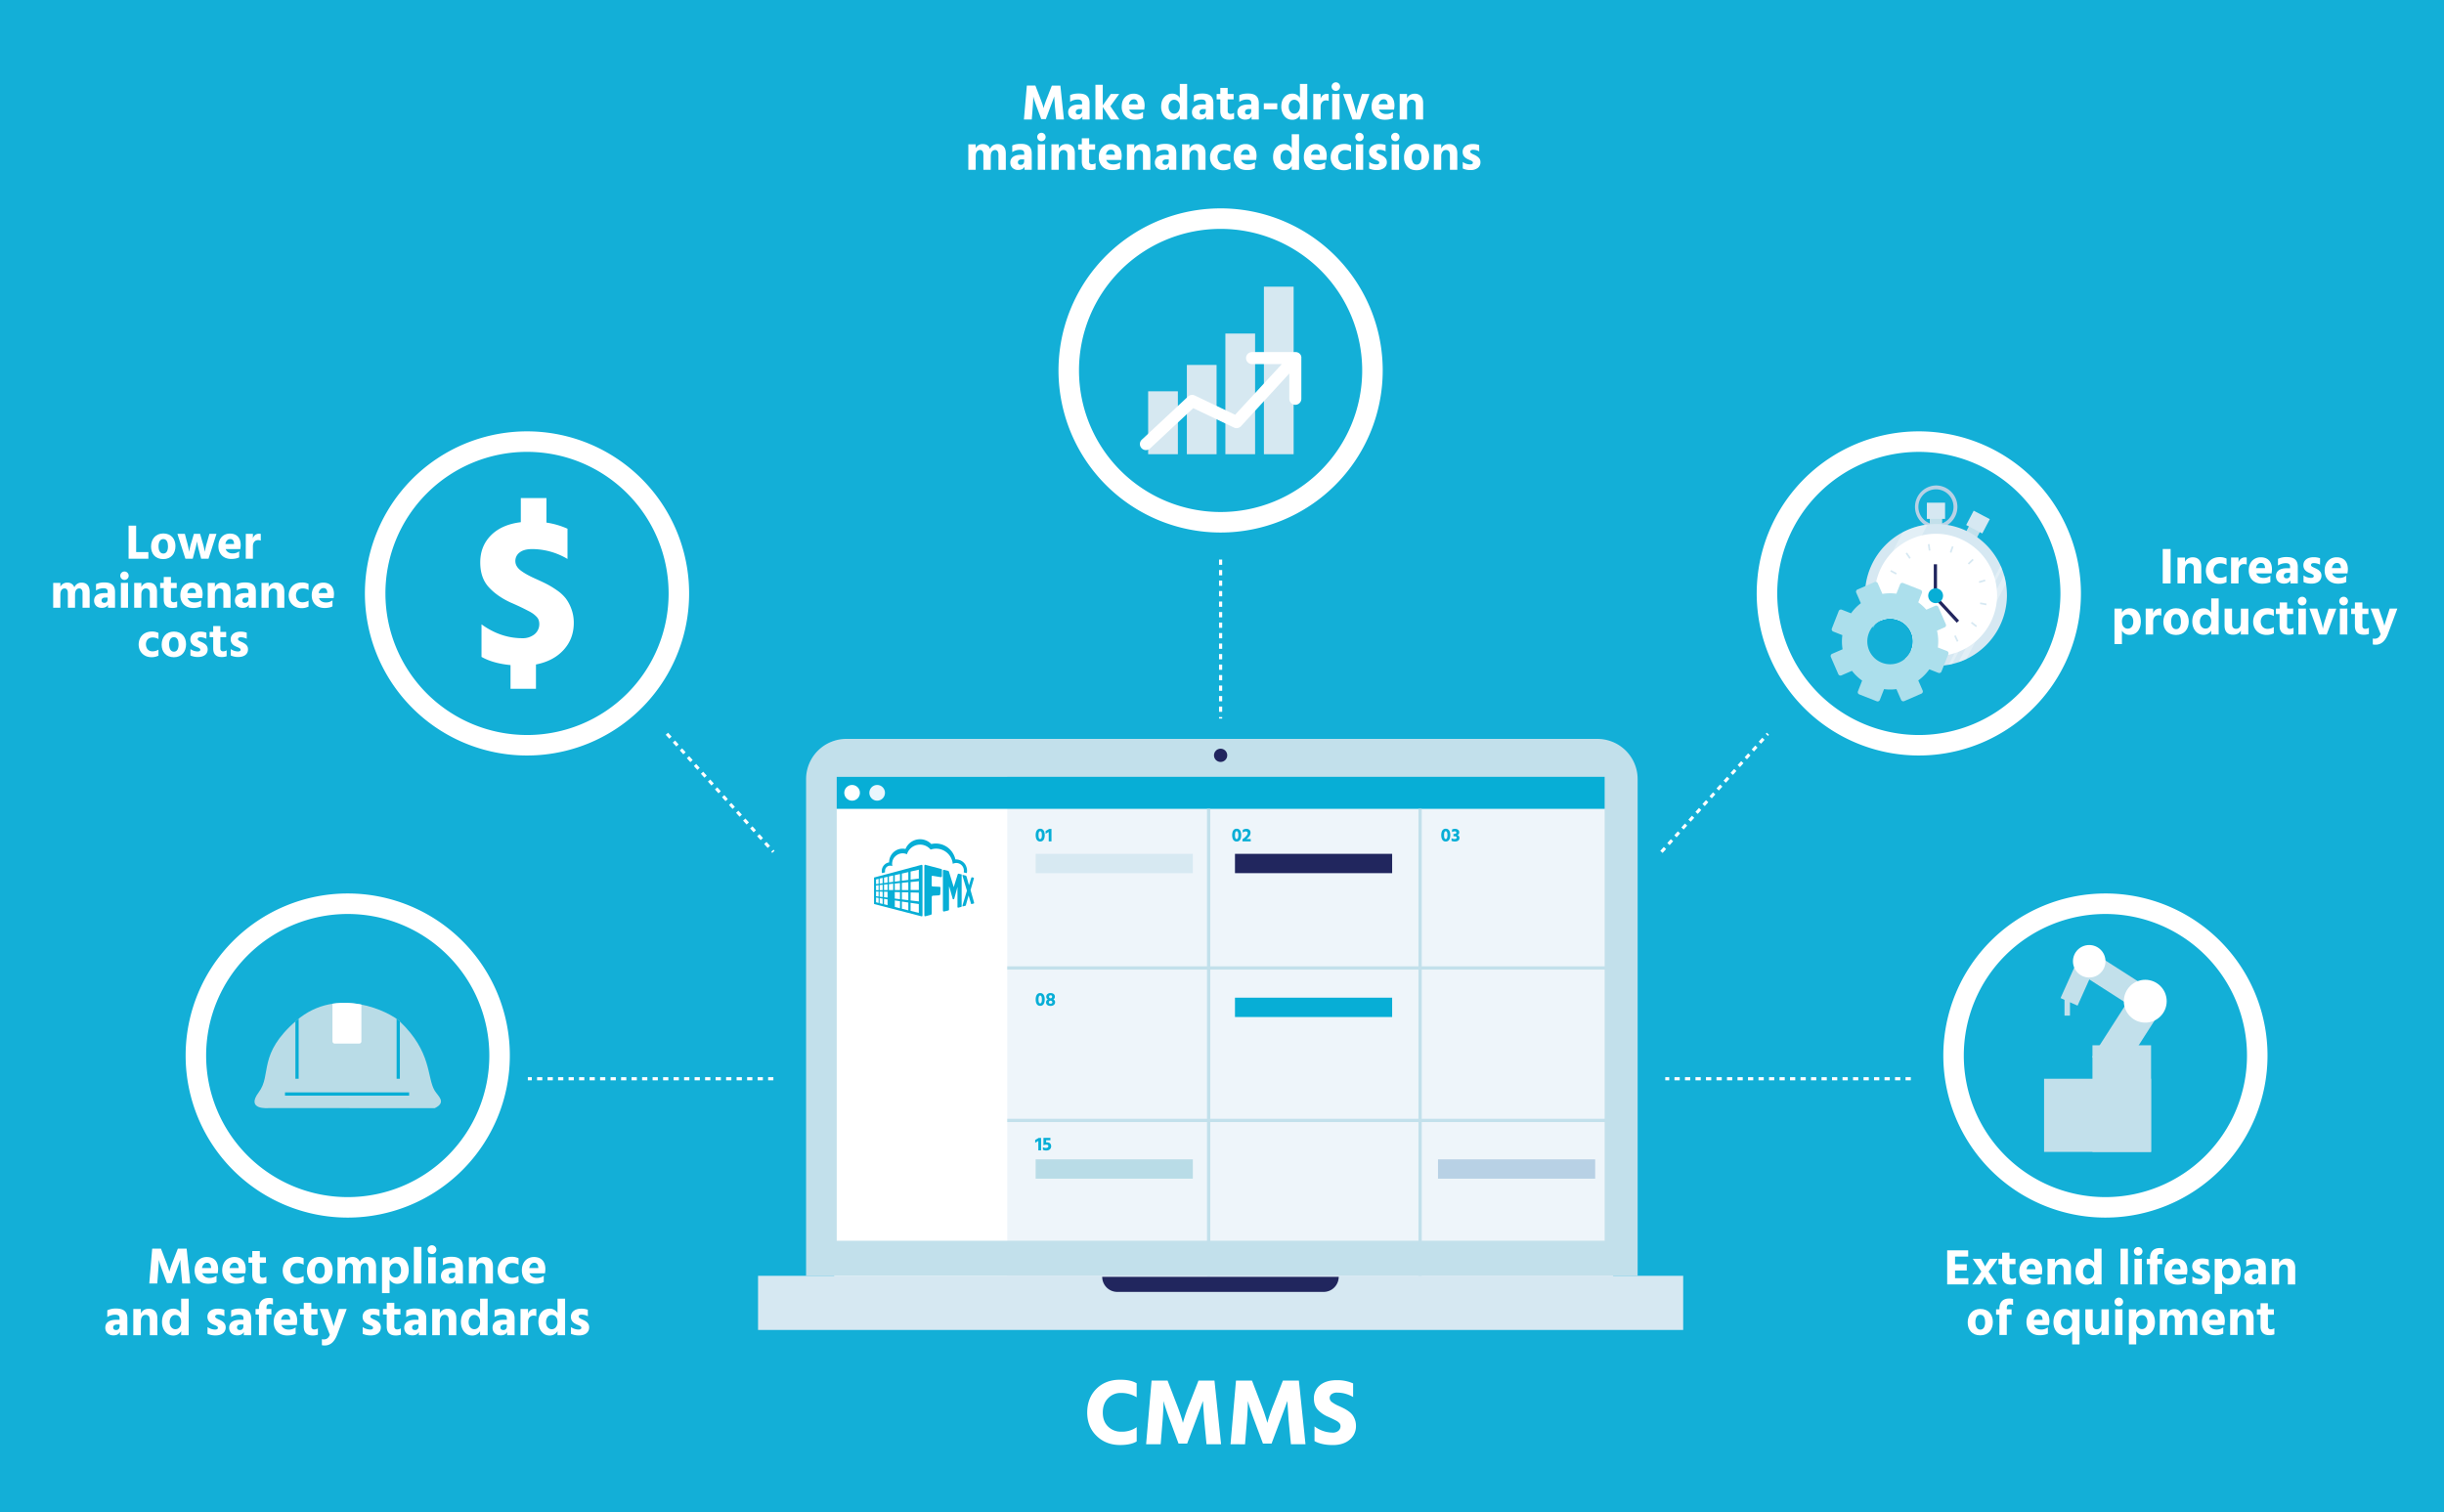 <?xml version="1.0" encoding="UTF-8"?> <svg xmlns="http://www.w3.org/2000/svg" xmlns:xlink="http://www.w3.org/1999/xlink" id="Layer_1" data-name="Layer 1" viewBox="0 0 2327.04 1440"><defs><style>.cls-1,.cls-5{fill:none;}.cls-2{fill:#13afd7;}.cls-10,.cls-3{fill:#fff;}.cls-4{fill:#d6e8f1;}.cls-5{stroke:#fff;stroke-miterlimit:10;stroke-width:3px;stroke-dasharray:5 5 5 5 5 5;}.cls-6{fill:#c2e0eb;}.cls-7{fill:#b8d1e5;}.cls-8{fill:#d6e8f2;}.cls-9{clip-path:url(#clip-path);}.cls-10{opacity:0.3;}.cls-11{fill:#21255e;}.cls-12{fill:#07aed6;}.cls-13{fill:#acdfec;}.cls-14{fill:#eef5fa;}.cls-15{fill:#eaf6fd;}.cls-16{fill:#d7e9f2;}.cls-17{fill:#21265e;}.cls-18{fill:#b9dce7;}.cls-19{clip-path:url(#clip-path-2);}</style><clipPath id="clip-path"><circle class="cls-1" cx="1843.32" cy="566.61" r="67.58"></circle></clipPath><clipPath id="clip-path-2"><path class="cls-1" d="M414,1055.36l-158.22-.06s-22.3,2.14-9.46-15-1.51-36.07,36-68.42c39.15-33.72,89.33-7.64,98.09.65,31.2,29.55,25.8,53.49,33.55,66.27C417.12,1044,425.49,1049.69,414,1055.36Z"></path></clipPath></defs><rect class="cls-2" x="-103.86" y="-55" width="2532.14" height="1538.11"></rect><path class="cls-3" d="M501.8,410.81A154.35,154.35,0,1,0,656.14,565.15,154.34,154.34,0,0,0,501.8,410.81Zm0,289.17A134.82,134.82,0,1,1,636.62,565.15,134.82,134.82,0,0,1,501.8,700Z"></path><path class="cls-3" d="M540.33,503.52v28.81a66.18,66.18,0,0,0-33.63-9.41q-7.81,0-11.91,3.21a10,10,0,0,0-4.1,8.2q0,5,5,8.91c3.34,2.59,8.34,5.38,15,8.31q6.2,2.79,10.31,4.9a85.37,85.37,0,0,1,9.4,5.8,37,37,0,0,1,8.41,7.81,38.68,38.68,0,0,1,5.31,10.11,37.5,37.5,0,0,1,2.2,13q0,15.19-9.71,25.81T510.3,632.82V656H486.09V633.4q-16.63-1.59-27.63-7.8v-31q18.21,13.18,38.83,13.21a17.88,17.88,0,0,0,11.61-3.72,12.48,12.48,0,0,0,4-13.5,8.66,8.66,0,0,0-2.2-3.4,25.25,25.25,0,0,0-3.11-2.71,34.54,34.54,0,0,0-4.39-2.6q-2.91-1.5-4.91-2.5c-1.33-.66-3.3-1.61-5.9-2.8s-4.71-2.13-6.3-2.8q-13-6-20.93-14.82t-7.9-23.41q0-15.42,10.21-25.72t28.42-12.51v-23h24.42V497.7A77,77,0,0,1,540.33,503.52Z"></path><rect class="cls-4" x="1203.43" y="273.02" width="28.29" height="159.56"></rect><rect class="cls-4" x="1166.74" y="317.66" width="28.29" height="114.91"></rect><rect class="cls-4" x="1130.06" y="347.55" width="28.29" height="85.03"></rect><rect class="cls-4" x="1093.21" y="372.66" width="28.29" height="59.91"></rect><path class="cls-3" d="M1239.08,340.22a.59.59,0,0,0,0-.13,5.86,5.86,0,0,0-.12-.63.83.83,0,0,1,0-.15,6.18,6.18,0,0,0-.26-.72v0a.05.05,0,0,1,0,0,5.36,5.36,0,0,0-.34-.62c0-.05,0-.09-.07-.13a6.46,6.46,0,0,0-.44-.59l-.09-.1a5.93,5.93,0,0,0-.43-.44l-.13-.12c-.18-.15-.38-.3-.58-.44l-.08,0c-.19-.11-.38-.22-.58-.32l-.13-.06c-.23-.1-.46-.19-.7-.27h0a5.15,5.15,0,0,0-.68-.15l-.18,0a6.33,6.33,0,0,0-.76-.05h-41.12a5.74,5.74,0,1,0,0,11.47h28.08L1176,395l-38.43-18.36a5.73,5.73,0,0,0-6.39,1l-44.11,41.18a5.74,5.74,0,0,0,7.83,8.39l41.25-38.51,38.74,18.5a5.73,5.73,0,0,0,6.7-1.3l46-50.2v23.85a5.74,5.74,0,1,0,11.47,0v-38.6A4.87,4.87,0,0,0,1239.08,340.22Z"></path><path class="cls-3" d="M1162.2,198.45A154.35,154.35,0,1,0,1316.55,352.8,154.33,154.33,0,0,0,1162.2,198.45Zm0,289.17A134.82,134.82,0,1,1,1297,352.8,134.81,134.81,0,0,1,1162.2,487.62Z"></path><path class="cls-3" d="M141.27,525.79v6.3H122.44V500.61h7.19v25.18Z"></path><path class="cls-3" d="M143.83,520.55c0-7.14,4.44-12.51,11.63-12.51,7.67,0,11.59,5.37,11.59,12.09,0,6.92-4.06,12.34-11.59,12.34C147.76,532.47,143.83,527.19,143.83,520.55Zm7.1-.28c0,3.79,1.4,6.92,4.58,6.92s4.44-3,4.44-6.82-1.12-7-4.53-7C152.29,513.41,150.93,516.49,150.93,520.27Z"></path><path class="cls-3" d="M168.91,508.41H176l2.05,7.8a71.62,71.62,0,0,1,2,9.44,66,66,0,0,1,2.29-9.44l2.29-7.8h5.89l2.24,7.8a68.66,68.66,0,0,1,2.24,9.44,73.25,73.25,0,0,1,2.2-9.44l2.19-7.8h6.73l-7.57,23.68h-7l-2.06-7.75a79.54,79.54,0,0,1-1.92-8.78,88.4,88.4,0,0,1-2,8.78l-2.05,7.75h-7Z"></path><path class="cls-3" d="M227.73,530.74c-1.73,1.12-5,1.59-7.43,1.59-8,0-12.34-5.23-12.34-12.1,0-7.85,5-12.06,10.94-12.06,6.11,0,10.27,3.51,10.27,11.08a32,32,0,0,1-.37,3.69H214.88c.93,2.66,3.41,4.11,6.58,4.11a10,10,0,0,0,6.27-2Zm-4.91-13.22c-.19-2.29-1-4.16-3.65-4.16-2,0-4,1.45-4.57,4.72h8.22Z"></path><path class="cls-3" d="M240.8,512.8a6,6,0,0,1,5.7-4.53,5.85,5.85,0,0,1,1.78.19v6.44a6,6,0,0,0-2.57-.51c-3,0-4.91,2.29-4.91,5.88v11.82H234l.05-23.68h6.77Z"></path><path class="cls-3" d="M57.47,558.81a7.15,7.15,0,0,1,6.68-3.93,6.61,6.61,0,0,1,6.64,4.49,7.2,7.2,0,0,1,7-4.49c4.58,0,7.57,2.9,7.57,8.74V578.8H78.59V564.74c0-2.66-1.08-4.34-3.08-4.34-1.59,0-4.07.93-4.07,5.88V578.8H64.62V564.74c0-2.66-1.07-4.34-3.08-4.34-1.59,0-4.07.93-4.07,5.88V578.8H50.65V555.12h6.82Z"></path><path class="cls-3" d="M91.43,556.29a18,18,0,0,1,8.08-1.59c6.68,0,10,2.8,10,8.92V578.8h-6.68v-2.89c-.75,1.49-2.43,3-5.89,3-4.77,0-7.34-3.08-7.34-6.86,0-4.39,3.18-7.2,9.91-7.2h3v-1.63c0-1.78-.94-3-4-3a13.26,13.26,0,0,0-7.1,2.15Zm8.87,12.8c-2.33,0-3.59,1.12-3.59,2.66s.88,2.38,2.75,2.38,3-1.31,3-3.32v-1.72Z"></path><path class="cls-3" d="M118.52,544.28a4,4,0,1,1-4,4A4,4,0,0,1,118.52,544.28Zm-3.41,10.84h6.82V578.8h-6.82Z"></path><path class="cls-3" d="M134.59,559.13a7.37,7.37,0,0,1,7.14-4.25c4.72,0,7.76,2.85,7.76,8.55V578.8h-6.82V564.7c0-2.9-1.45-4.3-3.74-4.3s-4.34,1.77-4.34,5.88V578.8h-6.82V555.12h6.82Z"></path><path class="cls-3" d="M162.75,571a2.39,2.39,0,0,0,2.62,2.57,6.28,6.28,0,0,0,3.31-.93v5.65A13.55,13.55,0,0,1,164,579c-5.42,0-8.08-2.85-8.08-8.08V560.12h-3.41v-5h3.41v-5.61h6.82v5.61h5.51v5h-5.51Z"></path><path class="cls-3" d="M191.48,577.45c-1.73,1.12-5,1.59-7.43,1.59-8,0-12.33-5.24-12.33-12.1,0-7.85,5-12.06,10.93-12.06,6.12,0,10.28,3.51,10.28,11.08a32,32,0,0,1-.38,3.69H178.63c.94,2.66,3.41,4.11,6.59,4.11a10,10,0,0,0,6.26-2Zm-4.91-13.22c-.18-2.29-1-4.16-3.64-4.16-2,0-4,1.45-4.58,4.72h8.22Z"></path><path class="cls-3" d="M204.6,559.13a7.39,7.39,0,0,1,7.15-4.25c4.72,0,7.75,2.85,7.75,8.55V578.8h-6.82V564.7c0-2.9-1.45-4.3-3.73-4.3s-4.35,1.77-4.35,5.88V578.8h-6.82V555.12h6.82Z"></path><path class="cls-3" d="M225.53,556.29a18,18,0,0,1,8.08-1.59c6.68,0,10,2.8,10,8.92V578.8h-6.69v-2.89c-.74,1.49-2.42,3-5.88,3-4.77,0-7.34-3.08-7.34-6.86,0-4.39,3.18-7.2,9.91-7.2h3v-1.63c0-1.78-.94-3-4-3a13.26,13.26,0,0,0-7.1,2.15Zm8.87,12.8c-2.33,0-3.6,1.12-3.6,2.66s.89,2.38,2.76,2.38,3-1.31,3-3.32v-1.72Z"></path><path class="cls-3" d="M255.79,559.13a7.4,7.4,0,0,1,7.15-4.25c4.72,0,7.76,2.85,7.76,8.55V578.8h-6.83V564.7c0-2.9-1.44-4.3-3.73-4.3s-4.35,1.77-4.35,5.88V578.8H249V555.12h6.82Z"></path><path class="cls-3" d="M288.12,573.62a11.08,11.08,0,0,0,5.65-1.64v5.7a14.33,14.33,0,0,1-6.63,1.5c-7.06,0-12.25-4.95-12.25-12.15.1-6.82,4.63-12.29,12.66-12.29a13.21,13.21,0,0,1,6.22,1.36v5.84a10.55,10.55,0,0,0-5.51-1.54c-3.65,0-6.4,2.19-6.45,6.63C282,571.19,284.43,573.62,288.12,573.62Z"></path><path class="cls-3" d="M316.56,577.45c-1.73,1.12-5,1.59-7.43,1.59-8,0-12.33-5.24-12.33-12.1,0-7.85,5.05-12.06,10.93-12.06,6.12,0,10.28,3.51,10.28,11.08a32,32,0,0,1-.37,3.69H303.71c.94,2.66,3.42,4.11,6.59,4.11a10,10,0,0,0,6.26-2Zm-4.9-13.22c-.19-2.29-1-4.16-3.65-4.16-2,0-4,1.45-4.58,4.72h8.23Z"></path><path class="cls-3" d="M145.24,620.33a11.15,11.15,0,0,0,5.65-1.64v5.7a14.31,14.31,0,0,1-6.63,1.5c-7.06,0-12.24-5-12.24-12.15.09-6.82,4.62-12.29,12.66-12.29a13.2,13.2,0,0,1,6.21,1.36v5.84a10.56,10.56,0,0,0-5.51-1.55c-3.65,0-6.4,2.2-6.45,6.64C139.16,617.9,141.55,620.33,145.24,620.33Z"></path><path class="cls-3" d="M153.92,614c0-7.15,4.44-12.52,11.63-12.52,7.67,0,11.59,5.37,11.59,12.1,0,6.92-4.06,12.34-11.59,12.34C157.85,625.89,153.92,620.61,153.92,614Zm7.1-.28c0,3.79,1.4,6.92,4.58,6.92s4.44-3,4.44-6.83-1.12-7-4.53-7C162.38,606.82,161,609.91,161,613.69Z"></path><path class="cls-3" d="M196.52,608.37a12,12,0,0,0-5.79-1.45c-1.68,0-2.52.75-2.52,1.73,0,1.49,2.38,2.14,4.76,3.36s4.77,2.94,4.77,6.35c0,4.82-3.83,7.34-9.21,7.34a17.18,17.18,0,0,1-7.19-1.45v-6.07a12.61,12.61,0,0,0,6.82,2.24c1.59,0,2.57-.56,2.57-1.64,0-1.49-2.43-2.14-4.77-3.22s-4.71-3-4.71-6.73c0-4.76,4.2-7.28,9.2-7.28a17.06,17.06,0,0,1,6.07,1Z"></path><path class="cls-3" d="M209.83,617.71a2.39,2.39,0,0,0,2.62,2.57,6.34,6.34,0,0,0,3.32-.93V625a13.63,13.63,0,0,1-4.68.74c-5.41,0-8.08-2.84-8.08-8.08V606.82H199.6v-5H203v-5.6h6.82v5.6h5.52v5h-5.52Z"></path><path class="cls-3" d="M234.92,608.37a12.09,12.09,0,0,0-5.8-1.45c-1.68,0-2.52.75-2.52,1.73,0,1.49,2.38,2.14,4.77,3.36s4.76,2.94,4.76,6.35c0,4.82-3.83,7.34-9.2,7.34a17.19,17.19,0,0,1-7.2-1.45v-6.07a12.61,12.61,0,0,0,6.82,2.24c1.59,0,2.57-.56,2.57-1.64,0-1.49-2.43-2.14-4.76-3.22s-4.72-3-4.72-6.73c0-4.76,4.2-7.28,9.2-7.28a17.16,17.16,0,0,1,6.08,1Z"></path><line class="cls-5" x1="1162.2" y1="532.9" x2="1162.2" y2="684.32"></line><line class="cls-5" x1="1819.35" y1="1027.36" x2="1585.57" y2="1027.36"></line><path class="cls-3" d="M2004.63,850.91A154.34,154.34,0,1,0,2159,1005.25,154.33,154.33,0,0,0,2004.63,850.91Zm0,289.17a134.82,134.82,0,1,1,134.83-134.83A134.82,134.82,0,0,1,2004.63,1140.08Z"></path><rect class="cls-6" x="1946.26" y="1027.36" width="101.87" height="69.67"></rect><rect class="cls-6" x="1992.32" y="995.49" width="55.81" height="101.54"></rect><polygon class="cls-6" points="2059.34 959.59 2032.14 1002.08 2018.38 1023.58 1991.99 1006.66 1994.95 1002.08 2022.97 958.37 2024.8 955.51 1989.34 932.79 1978.14 957.76 1970.9 954.5 1970.9 967.23 1965.71 967.23 1965.71 952.25 1961.94 950.52 1981.09 907.93 1993.63 913.54 1996.27 909.36 2057.61 948.59 2053.13 955.62 2058.32 958.98 2059.34 959.59"></polygon><circle class="cls-3" cx="2042.6" cy="953.51" r="20.4"></circle><circle class="cls-3" cx="1989.24" cy="915.48" r="15.48"></circle><path class="cls-3" d="M1874.16,1217.3v5.92H1854v-32.44h20v5.92h-12.52v7.36h11.17v5.87h-11.17v7.37Z"></path><path class="cls-3" d="M1901.55,1223.22h-7.66l-4.09-7.32-4.38,7.32h-7.61l8.72-12.23-8.19-12.18h7.8l3.95,7.28,4.38-7.28h7.7l-8.76,12.23Z"></path><path class="cls-3" d="M1913.38,1215.18a2.47,2.47,0,0,0,2.7,2.65,6.47,6.47,0,0,0,3.41-1v5.82a13.88,13.88,0,0,1-4.81.77c-5.58,0-8.33-2.93-8.33-8.32V1204h-3.51v-5.16h3.51V1193h7v5.77h5.68V1204h-5.68Z"></path><path class="cls-3" d="M1943,1221.83c-1.78,1.15-5.19,1.63-7.65,1.63-8.28,0-12.71-5.39-12.71-12.47,0-8.08,5.2-12.42,11.26-12.42,6.31,0,10.6,3.61,10.6,11.41a33.89,33.89,0,0,1-.39,3.81h-14.34c1,2.74,3.51,4.23,6.78,4.23A10.27,10.27,0,0,0,1943,1216Zm-5-13.63c-.19-2.36-1.06-4.28-3.76-4.28-2.07,0-4.09,1.49-4.71,4.86h8.47Z"></path><path class="cls-3" d="M1956.51,1203a7.61,7.61,0,0,1,7.36-4.39c4.86,0,8,2.94,8,8.81v15.84h-7v-14.54c0-3-1.49-4.43-3.85-4.43s-4.47,1.84-4.47,6.07v12.9h-7v-24.41h7Z"></path><path class="cls-3" d="M2001,1189.19v34h-7v-3.8a8.21,8.21,0,0,1-7.32,4.09c-6.64,0-10.49-6-10.49-12.56,0-8,4.62-12.42,10.54-12.42a8.3,8.3,0,0,1,7.27,4v-13.38Zm-7,21.56c0-4.33-2.74-6.4-5.44-6.4s-5.25,2.31-5.25,6.74c0,4.05,2.41,6.55,5.3,6.55C1991.78,1217.64,1994,1215,1994,1210.75Z"></path><path class="cls-3" d="M2019.07,1189.19h7v34h-7Z"></path><path class="cls-3" d="M2035.87,1187.65a4.09,4.09,0,1,1-4.1,4.09A4.09,4.09,0,0,1,2035.87,1187.65Zm-3.52,11.16h7v24.41h-7Z"></path><path class="cls-3" d="M2060.12,1194.72a6.57,6.57,0,0,0-2.5-.53c-2.21,0-3.51.77-3.51,3.71v.91h4.57V1204h-4.57v19.25h-7V1204H2044v-5.16h3.18v-.91c0-6,3.51-9.34,9.33-9.34a10.7,10.7,0,0,1,3.66.48Z"></path><path class="cls-3" d="M2081.21,1221.83c-1.79,1.15-5.2,1.63-7.66,1.63-8.28,0-12.71-5.39-12.71-12.47,0-8.08,5.2-12.42,11.27-12.42,6.3,0,10.59,3.61,10.59,11.41a31.71,31.71,0,0,1-.39,3.81H2068c1,2.74,3.51,4.23,6.78,4.23a10.32,10.32,0,0,0,6.46-2.07Zm-5.06-13.63c-.19-2.36-1.06-4.28-3.76-4.28-2.07,0-4.09,1.49-4.71,4.86h8.47Z"></path><path class="cls-3" d="M2103.1,1205.55a12.47,12.47,0,0,0-6-1.49c-1.73,0-2.6.77-2.6,1.78,0,1.54,2.46,2.22,4.91,3.47s4.92,3,4.92,6.55c0,5-4,7.55-9.49,7.55a17.59,17.59,0,0,1-7.41-1.49v-6.26a12.93,12.93,0,0,0,7,2.31c1.63,0,2.64-.57,2.64-1.68,0-1.54-2.5-2.21-4.91-3.32s-4.86-3.08-4.86-6.93c0-4.91,4.33-7.51,9.48-7.51a17.6,17.6,0,0,1,6.26,1Z"></path><path class="cls-3" d="M2115.71,1202.57a8.39,8.39,0,0,1,7.37-4c6.25,0,10.44,4.71,10.44,12.42,0,6.93-3.66,12.56-10.44,12.56a8.16,8.16,0,0,1-7.37-3.9v12.61h-7v-33.41h7Zm10.69,8.52c0-4.62-2.36-6.74-5.2-6.74s-5.49,2.07-5.49,6.4,2.31,6.89,5.49,6.89S2126.4,1215.23,2126.4,1211.09Z"></path><path class="cls-3" d="M2138.76,1200a18.66,18.66,0,0,1,8.33-1.64c6.88,0,10.3,2.89,10.3,9.2v15.64h-6.88v-3c-.77,1.54-2.51,3.13-6.07,3.13-4.91,0-7.56-3.18-7.56-7.08,0-4.52,3.28-7.41,10.21-7.41h3.08v-1.69c0-1.83-1-3.08-4.09-3.08a13.67,13.67,0,0,0-7.32,2.22Zm9.15,13.19c-2.41,0-3.71,1.15-3.71,2.74s.92,2.46,2.84,2.46,3.13-1.35,3.13-3.42v-1.78Z"></path><path class="cls-3" d="M2170,1203a7.63,7.63,0,0,1,7.37-4.39c4.86,0,8,2.94,8,8.81v15.84h-7v-14.54c0-3-1.49-4.43-3.85-4.43s-4.48,1.84-4.48,6.07v12.9h-7v-24.41h7Z"></path><path class="cls-3" d="M1873.53,1259.46c0-7.37,4.57-12.9,12-12.9,7.89,0,11.94,5.53,11.94,12.47,0,7.12-4.19,12.71-11.94,12.71C1877.57,1271.74,1873.53,1266.3,1873.53,1259.46Zm7.32-.29c0,3.9,1.44,7.13,4.71,7.13s4.58-3.13,4.58-7-1.16-7.18-4.67-7.18C1882.24,1252.09,1880.85,1255.27,1880.85,1259.17Z"></path><path class="cls-3" d="M1916.75,1242.85a6.57,6.57,0,0,0-2.5-.53c-2.21,0-3.51.77-3.51,3.71v.91h4.57v5.15h-4.57v19.26h-7v-19.26h-3.18v-5.15h3.18V1246c0-6,3.51-9.34,9.33-9.34a10.7,10.7,0,0,1,3.66.48Z"></path><path class="cls-3" d="M1949.87,1270c-1.78,1.16-5.2,1.64-7.66,1.64-8.28,0-12.71-5.39-12.71-12.47,0-8.08,5.2-12.42,11.27-12.42,6.3,0,10.59,3.61,10.59,11.41a31.92,31.92,0,0,1-.39,3.81h-14.34c1,2.74,3.51,4.23,6.79,4.23a10.31,10.31,0,0,0,6.45-2.07Zm-5.06-13.62c-.19-2.36-1.06-4.28-3.75-4.28-2.07,0-4.1,1.49-4.72,4.86h8.47Z"></path><path class="cls-3" d="M1980,1246.94v33.41h-7v-12.8a8.22,8.22,0,0,1-7.32,4.09c-6.79,0-10.5-5.63-10.5-12.57,0-7.7,4.29-12.41,10.55-12.41a8.31,8.31,0,0,1,7.27,4v-3.76Zm-7,11.94c0-4.33-2.75-6.4-5.45-6.4s-5.24,2.31-5.24,6.74c0,4,2.41,6.55,5.29,6.55C1970.75,1265.77,1973,1263.12,1973,1258.88Z"></path><path class="cls-3" d="M2007.91,1246.94v24.41h-7v-3.9c-1.2,2.55-3.75,4.09-7.41,4.09-4.91,0-7.94-2.74-7.94-8.28v-16.32h7v14.74c0,2.83,1.4,4.28,3.76,4.28,2.69,0,4.57-1.49,4.57-6.12v-12.9Z"></path><path class="cls-3" d="M2017.43,1235.78a4.09,4.09,0,1,1-4.09,4.09A4.08,4.08,0,0,1,2017.43,1235.78Zm-3.51,11.16h7v24.41h-7Z"></path><path class="cls-3" d="M2034,1250.7a8.39,8.39,0,0,1,7.37-4c6.25,0,10.44,4.71,10.44,12.41,0,6.94-3.66,12.57-10.44,12.57a8.16,8.16,0,0,1-7.37-3.9v12.61h-7v-33.41h7Zm10.69,8.52c0-4.62-2.36-6.74-5.2-6.74s-5.49,2.07-5.49,6.4,2.31,6.89,5.49,6.89C2042.51,1265.77,2044.68,1263.36,2044.68,1259.22Z"></path><path class="cls-3" d="M2063.4,1250.75a7.34,7.34,0,0,1,6.88-4,6.8,6.8,0,0,1,6.84,4.62,7.42,7.42,0,0,1,7.26-4.62c4.72,0,7.8,3,7.8,9v15.64h-7v-14.49c0-2.74-1.11-4.48-3.18-4.48-1.64,0-4.19,1-4.19,6.07v12.9h-7v-14.49c0-2.74-1.11-4.48-3.18-4.48-1.63,0-4.18,1-4.18,6.07v12.9h-7v-24.41h7Z"></path><path class="cls-3" d="M2116.87,1270c-1.78,1.16-5.2,1.64-7.65,1.64-8.28,0-12.71-5.39-12.71-12.47,0-8.08,5.19-12.42,11.26-12.42,6.31,0,10.59,3.61,10.59,11.41a34.13,34.13,0,0,1-.38,3.81h-14.35c1,2.74,3.51,4.23,6.79,4.23a10.27,10.27,0,0,0,6.45-2.07Zm-5.06-13.62c-.19-2.36-1.06-4.28-3.75-4.28-2.07,0-4.09,1.49-4.72,4.86h8.47Z"></path><path class="cls-3" d="M2130.39,1251.08a7.63,7.63,0,0,1,7.37-4.38c4.86,0,8,2.94,8,8.81v15.84h-7v-14.54c0-3-1.49-4.43-3.85-4.43s-4.48,1.83-4.48,6.07v12.9h-7v-24.41h7Z"></path><path class="cls-3" d="M2159.41,1263.31a2.47,2.47,0,0,0,2.7,2.65,6.47,6.47,0,0,0,3.41-1v5.82a13.88,13.88,0,0,1-4.81.77c-5.58,0-8.33-2.94-8.33-8.33v-11.17h-3.51v-5.15h3.51v-5.77h7v5.77h5.68v5.15h-5.68Z"></path><line class="cls-5" x1="736.36" y1="1027.36" x2="502.57" y2="1027.36"></line><path class="cls-3" d="M331.09,850.91a154.34,154.34,0,1,0,154.34,154.34A154.34,154.34,0,0,0,331.09,850.91Zm0,289.17a134.82,134.82,0,1,1,134.82-134.83A134.82,134.82,0,0,1,331.09,1140.08Z"></path><path class="cls-3" d="M1827,410.81a154.35,154.35,0,1,0,154.34,154.34A154.33,154.33,0,0,0,1827,410.81ZM1827,700a134.82,134.82,0,1,1,134.83-134.83A134.82,134.82,0,0,1,1827,700Z"></path><path class="cls-7" d="M1843.33,462.32a20.42,20.42,0,0,0,0,40.83,20.44,20.44,0,0,0,20.41-20.41A20.44,20.44,0,0,0,1843.33,462.32Zm5.87,36.07a15.38,15.38,0,0,1-2.56.73,16.45,16.45,0,0,1-3.31.34,16.64,16.64,0,0,1-3.33-.34,16.25,16.25,0,0,1-2.56-.73,16.72,16.72,0,1,1,11.76,0Z"></path><rect class="cls-6" x="1837.45" y="489.26" width="11.76" height="11.76"></rect><rect class="cls-8" x="1835.62" y="477.79" width="15.41" height="17.32" transform="translate(2329.78 -1356.87) rotate(90)"></rect><rect class="cls-6" x="1873.5" y="499.12" width="11.76" height="11.76" transform="translate(450.05 -815.65) rotate(27.7)"></rect><rect class="cls-8" x="1875.71" y="488.64" width="15.41" height="17.32" transform="translate(3199.13 -939.18) rotate(117.7)"></rect><path class="cls-8" d="M1910.9,566.61a67.62,67.62,0,0,1-97.11,60.81,21.74,21.74,0,0,0,5.75-7.67c.14-.31.27-.63.4-1a21.65,21.65,0,0,0,1.26-11.24,22.64,22.64,0,0,0-.51-2.42A21.74,21.74,0,0,0,1808,590.73l-.39-.16q-.69-.27-1.38-.48a21.69,21.69,0,0,0-15.76,1,22,22,0,0,0-7.59,5.83,67.26,67.26,0,0,1-7.16-30.3,68.59,68.59,0,0,1,.53-8.54,67.62,67.62,0,0,1,56.06-58.14q2.52-.42,5.1-.63c.85-.08,1.7-.14,2.56-.18,1.1-.05,2.21-.08,3.33-.08s2.22,0,3.31.08c.86,0,1.72.1,2.56.18,1.73.14,3.43.35,5.11.63a66.85,66.85,0,0,1,18.11,5.68,67.64,67.64,0,0,1,38.48,61Z"></path><g class="cls-9"><rect class="cls-10" x="1784.88" y="481.75" width="17.48" height="156.88" transform="translate(465.87 -769.47) rotate(27.7)"></rect><rect class="cls-10" x="1885.27" y="513.89" width="5.2" height="156.88" transform="translate(491.61 -809.59) rotate(27.7)"></rect><rect class="cls-10" x="1879.06" y="509.94" width="2.6" height="156.88" transform="translate(488.92 -806.55) rotate(27.7)"></rect></g><path class="cls-3" d="M1901.53,566.61a58.23,58.23,0,0,1-82,53.14c.14-.31.27-.63.4-1a21.65,21.65,0,0,0,1.26-11.24,22.64,22.64,0,0,0-.51-2.42A21.74,21.74,0,0,0,1808,590.73l-.39-.16q-.69-.27-1.38-.48a21.69,21.69,0,0,0-15.76,1,58.21,58.21,0,1,1,111-24.47Z"></path><path class="cls-8" d="M1800.58,542.88l-.77,1.44,5.41,2.88.77-1.44Z"></path><path class="cls-8" d="M1815.81,526.22l-1.35.93,3.48,5.05,1.34-.92Z"></path><path class="cls-8" d="M1837.21,518.1l-1.62.23.87,6.07,1.61-.23Z"></path><path class="cls-8" d="M1858.51,520.14l-2,5.8,1.55.53,2-5.8Z"></path><path class="cls-8" d="M1878.08,532.22l-4.43,4.24,1.12,1.18,4.44-4.24Z"></path><path class="cls-8" d="M1890,551.89l-5.89,1.76.48,1.56,5.87-1.75Z"></path><path class="cls-8" d="M1885.49,573.7l-.3,1.61,6,1.12.31-1.6Z"></path><path class="cls-8" d="M1877.59,592.2l-1,1.28,4.84,3.77,1-1.29Z"></path><path class="cls-8" d="M1862.12,605l-1.48.7,2.6,5.55,1.47-.69Z"></path><path class="cls-8" d="M1840.86,609.3l-.24,6.13,1.63.06.24-6.13Z"></path><path class="cls-8" d="M1821.63,603.47l-.94,1.67a22.64,22.64,0,0,1,.51,2.42l1.85-3.29Z"></path><path class="cls-8" d="M1807.19,589.47l-.93.62q.69.21,1.38.48l.39.16Z"></path><path class="cls-8" d="M1800.74,570.42l-6.11.66.18,1.62,6.1-.66Z"></path><polygon class="cls-11" points="1863.09 593.07 1841.23 569.39 1841.23 537.39 1844.31 537.39 1844.31 568.18 1865.35 590.98 1863.09 593.07"></polygon><circle class="cls-12" cx="1843" cy="567.33" r="7.08"></circle><path class="cls-13" d="M1853.75,620l-8.62-3.39a45.65,45.65,0,0,0-.8-16l7.22-3.14a2.26,2.26,0,0,0,1.17-3l-7.11-16.34a2.26,2.26,0,0,0-3-1.17l-8.48,3.69a46,46,0,0,0-7.7-7l3.51-8.95a2.27,2.27,0,0,0-1.28-2.94l-16.58-6.52a2.27,2.27,0,0,0-2.95,1.28l-3.5,8.89a45.55,45.55,0,0,0-13.3.2l-4.42-10.14a2.28,2.28,0,0,0-1.47-1.28,2.32,2.32,0,0,0-1.51.1l-8.67,3.78-7.67,3.34a2.27,2.27,0,0,0-1.18,3l4.38,10.06a45.57,45.57,0,0,0-9.33,9.62l-8.74-3.44a2.28,2.28,0,0,0-3,1.28l-6.52,16.59a2.26,2.26,0,0,0,1.28,2.94l8.7,3.42a45.59,45.59,0,0,0,.22,13.46l-10,4.34a2.27,2.27,0,0,0-1.18,3l7.11,16.34a2.29,2.29,0,0,0,3,1.18l10-4.35a45.64,45.64,0,0,0,9.69,9.32l-4,10.21a2.27,2.27,0,0,0,1.28,2.94l16.58,6.52a2.27,2.27,0,0,0,3-1.28l4-10.25a45.6,45.6,0,0,0,11.79,0l4.45,10.23a2.28,2.28,0,0,0,3,1.17l16.34-7.11a2.27,2.27,0,0,0,1.18-3l-4.17-9.59A45.75,45.75,0,0,0,1837,637.42l8.57,3.38a2.28,2.28,0,0,0,3-1.29l2.26-5.73,4-10.08.29-.77A2.28,2.28,0,0,0,1853.75,620Zm-62,11.12a21.79,21.79,0,0,1-12.29-28.24,21.51,21.51,0,0,1,3.5-6,22,22,0,0,1,7.59-5.83,21.69,21.69,0,0,1,15.76-1q.69.21,1.38.48l.39.16a21.74,21.74,0,0,1,12.66,14.41,22.64,22.64,0,0,1,.51,2.42,21.65,21.65,0,0,1-1.26,11.24c-.13.32-.26.64-.4,1a21.76,21.76,0,0,1-27.84,11.35Z"></path><path class="cls-3" d="M2059.24,522.84h7.49v32.8h-7.49Z"></path><path class="cls-3" d="M2080.41,535.15c1.21-2.68,3.79-4.43,7.44-4.43,4.92,0,8.08,3,8.08,8.91v16h-7.1v-14.7c0-3-1.51-4.48-3.9-4.48s-4.52,1.86-4.52,6.14v13h-7.11V531h7.11Z"></path><path class="cls-3" d="M2114.08,550.24a11.56,11.56,0,0,0,5.89-1.71v5.94a14.82,14.82,0,0,1-6.91,1.56c-7.35,0-12.75-5.16-12.75-12.65.09-7.11,4.81-12.8,13.19-12.8A13.7,13.7,0,0,1,2120,532v6.08a11,11,0,0,0-5.75-1.61c-3.79,0-6.66,2.29-6.71,6.92C2107.75,547.71,2110.24,550.24,2114.08,550.24Z"></path><path class="cls-3" d="M2131.4,535.54a6.45,6.45,0,0,1,7.79-4.53v6.72a6.25,6.25,0,0,0-2.68-.54c-3.06,0-5.11,2.39-5.11,6.14v12.31h-7.1l0-24.68h7.06Z"></path><path class="cls-3" d="M2161.72,554.23c-1.8,1.17-5.26,1.65-7.74,1.65-8.37,0-12.85-5.45-12.85-12.6,0-8.18,5.26-12.56,11.39-12.56,6.38,0,10.71,3.65,10.71,11.54a34.43,34.43,0,0,1-.39,3.84h-14.51c1,2.78,3.56,4.29,6.87,4.29a10.4,10.4,0,0,0,6.52-2.1Zm-5.11-13.77c-.2-2.39-1.07-4.34-3.8-4.34-2.09,0-4.14,1.51-4.77,4.92h8.57Z"></path><path class="cls-3" d="M2169,532.18a18.78,18.78,0,0,1,8.42-1.65c7,0,10.41,2.92,10.41,9.29v15.82h-7v-3c-.78,1.56-2.53,3.17-6.13,3.17-5,0-7.64-3.22-7.64-7.16,0-4.57,3.31-7.49,10.32-7.49h3.11v-1.71c0-1.85-1-3.11-4.14-3.11a13.78,13.78,0,0,0-7.39,2.24Zm9.24,13.34c-2.43,0-3.74,1.17-3.74,2.77s.92,2.48,2.87,2.48,3.16-1.36,3.16-3.45v-1.8Z"></path><path class="cls-3" d="M2209,537.78a12.46,12.46,0,0,0-6-1.51c-1.75,0-2.63.78-2.63,1.8,0,1.56,2.48,2.24,5,3.51s5,3.06,5,6.61c0,5-4,7.65-9.59,7.65a17.93,17.93,0,0,1-7.49-1.51V548a13.08,13.08,0,0,0,7.1,2.34c1.66,0,2.68-.59,2.68-1.71,0-1.55-2.53-2.24-5-3.36s-4.92-3.11-4.92-7c0-5,4.38-7.6,9.59-7.6a17.71,17.71,0,0,1,6.32,1Z"></path><path class="cls-3" d="M2234,554.23c-1.8,1.17-5.26,1.65-7.74,1.65-8.37,0-12.85-5.45-12.85-12.6,0-8.18,5.25-12.56,11.39-12.56,6.37,0,10.71,3.65,10.71,11.54a34.43,34.43,0,0,1-.39,3.84h-14.51c1,2.78,3.55,4.29,6.86,4.29a10.43,10.43,0,0,0,6.53-2.1Zm-5.11-13.77c-.2-2.39-1.08-4.34-3.8-4.34-2.09,0-4.14,1.51-4.77,4.92h8.57Z"></path><path class="cls-3" d="M2020.38,583.42a8.5,8.5,0,0,1,7.45-4.09c6.33,0,10.56,4.77,10.56,12.56,0,7-3.7,12.7-10.56,12.7a8.25,8.25,0,0,1-7.45-3.94V613.4h-7.1V579.62h7.1Zm10.81,8.62c0-4.68-2.38-6.82-5.26-6.82-2.72,0-5.55,2.1-5.55,6.48s2.34,7,5.55,7S2031.19,596.22,2031.19,592Z"></path><path class="cls-3" d="M2050.07,584.2a6.44,6.44,0,0,1,7.78-4.53v6.72a6.21,6.21,0,0,0-2.67-.54c-3.07,0-5.11,2.39-5.11,6.14V604.3H2043l0-24.68h7.06Z"></path><path class="cls-3" d="M2059.8,592.28c0-7.45,4.62-13,12.12-13,8,0,12.07,5.59,12.07,12.6,0,7.21-4.24,12.85-12.07,12.85C2063.89,604.69,2059.8,599.19,2059.8,592.28Zm7.4-.29c0,3.94,1.46,7.2,4.77,7.2s4.62-3.16,4.62-7.11-1.17-7.25-4.72-7.25C2068.61,584.83,2067.2,588,2067.2,592Z"></path><path class="cls-3" d="M2112.5,569.89V604.3h-7.1v-3.84a8.31,8.31,0,0,1-7.4,4.13c-6.72,0-10.61-6.08-10.61-12.7,0-8,4.67-12.56,10.66-12.56a8.4,8.4,0,0,1,7.35,4.09V569.89Zm-7.1,21.81c0-4.38-2.78-6.48-5.5-6.48s-5.31,2.34-5.31,6.82c0,4.09,2.43,6.62,5.35,6.62C2103.16,598.66,2105.4,596,2105.4,591.7Z"></path><path class="cls-3" d="M2140.72,579.62V604.3h-7.1v-3.94c-1.22,2.58-3.8,4.14-7.5,4.14-5,0-8-2.78-8-8.37V579.62h7.11v14.9c0,2.87,1.41,4.33,3.79,4.33,2.73,0,4.63-1.51,4.63-6.18v-13Z"></path><path class="cls-3" d="M2159.11,598.9a11.56,11.56,0,0,0,5.89-1.71v5.94a14.79,14.79,0,0,1-6.91,1.56c-7.35,0-12.75-5.16-12.75-12.65.1-7.11,4.82-12.8,13.19-12.8a13.67,13.67,0,0,1,6.47,1.41v6.08a11,11,0,0,0-5.74-1.61c-3.8,0-6.67,2.29-6.72,6.92C2152.79,596.37,2155.27,598.9,2159.11,598.9Z"></path><path class="cls-3" d="M2177.6,596.17a2.49,2.49,0,0,0,2.73,2.68,6.53,6.53,0,0,0,3.45-1v5.89a14.19,14.19,0,0,1-4.86.77c-5.65,0-8.42-3-8.42-8.41v-11.3H2167v-5.21h3.55v-5.84h7.1v5.84h5.75v5.21h-5.75Z"></path><path class="cls-3" d="M2192,568.33a4.14,4.14,0,1,1-4.14,4.14A4.13,4.13,0,0,1,2192,568.33Zm-3.56,11.29h7.11V604.3h-7.11Z"></path><path class="cls-3" d="M2198.91,579.62h7.45l3.21,10.52a69.77,69.77,0,0,1,2.14,8.66,58.62,58.62,0,0,1,2.19-8.66l3.31-10.52h7.3l-9.19,24.68H2208Z"></path><path class="cls-3" d="M2231.47,568.33a4.14,4.14,0,1,1-4.14,4.14A4.13,4.13,0,0,1,2231.47,568.33Zm-3.56,11.29H2235V604.3h-7.11Z"></path><path class="cls-3" d="M2249.33,596.17a2.49,2.49,0,0,0,2.72,2.68,6.56,6.56,0,0,0,3.46-1v5.89a14.29,14.29,0,0,1-4.87.77c-5.65,0-8.42-3-8.42-8.41v-11.3h-3.55v-5.21h3.55v-5.84h7.11v5.84h5.74v5.21h-5.74Z"></path><path class="cls-3" d="M2257.2,579.62h7.74l2.68,7.7a60.63,60.63,0,0,1,2.63,8.61s.54-1.95,2.63-8.61l2.43-7.7h7.3l-8.9,24c-2.63,7.06-6.58,10.37-11.73,10.37a11.28,11.28,0,0,1-2.73-.25v-5.64a6.44,6.44,0,0,0,1.65.19c2.92,0,4.63-1.41,5.84-4.33Z"></path><rect class="cls-14" x="794.22" y="742.17" width="741.73" height="477.54"></rect><rect class="cls-3" x="794.92" y="739.79" width="164.14" height="479.92"></rect><rect class="cls-12" x="794.22" y="739.79" width="741.73" height="30.52"></rect><rect class="cls-6" x="959.06" y="920.3" width="576.88" height="3.12"></rect><rect class="cls-6" x="959.06" y="1065.49" width="576.88" height="3.12"></rect><rect class="cls-6" x="1350.58" y="770.32" width="3.12" height="449.4"></rect><rect class="cls-6" x="1149.26" y="770.32" width="3.12" height="449.4"></rect><ellipse class="cls-3" cx="811.32" cy="755.05" rx="7.45" ry="7.5"></ellipse><ellipse class="cls-15" cx="835.18" cy="755.05" rx="7.45" ry="7.5"></ellipse><path class="cls-12" d="M915.86,833.18a.7.7,0,0,0-.16-.31.52.52,0,0,0-.3-.17l-2.58-.63a.82.82,0,0,0-.27,0,.53.53,0,0,0-.27.08.55.55,0,0,0-.24.22,1.65,1.65,0,0,0-.19.42l-3.66,11.74a.25.25,0,0,1,0,.09l0,.06,0,0H908l0,0-.05-.05,0-.08,0-.12-4.3-13.94a3.55,3.55,0,0,0-.24-.59,1.32,1.32,0,0,0-.26-.35.82.82,0,0,0-.28-.19,3,3,0,0,0-.32-.09h-.13l-3.35-.82a2,2,0,0,0-.57-.06.59.59,0,0,0-.4.17.87.87,0,0,0-.24.47,3.82,3.82,0,0,0-.08.85v36.61a3.38,3.38,0,0,0,.12,1,.85.85,0,0,0,.29.46.61.61,0,0,0,.39.13,2,2,0,0,0,.41-.06h0l.05,0h.09l3.61-.87a1.31,1.31,0,0,0,.49-.21.6.6,0,0,0,.26-.31,1.43,1.43,0,0,0,.1-.43,5.06,5.06,0,0,0,0-.57V845a1.11,1.11,0,0,1,0-.19.57.57,0,0,1,0-.14.1.1,0,0,1,.06-.08.08.08,0,0,1,.07,0,.07.07,0,0,1,.06,0,.15.15,0,0,1,.07.07.23.23,0,0,1,.07.11.59.59,0,0,1,.07.16l2.88,10.21c.07.3.13.53.18.7a1.65,1.65,0,0,0,.14.39.36.36,0,0,0,.19.16.84.84,0,0,0,.32,0l.41,0a.44.44,0,0,0,.22-.07.42.42,0,0,0,.16-.2,2.88,2.88,0,0,0,.14-.4c.05-.17.1-.39.18-.67l2.71-10,.06-.15a.33.33,0,0,1,0-.12l.06-.08,0,0s0,0,0,0l0,.07s0,.08,0,.14a1.09,1.09,0,0,1,0,.19v18a4.53,4.53,0,0,0,0,.71,1.13,1.13,0,0,0,.16.41.45.45,0,0,0,.3.16,1,1,0,0,0,.44,0l2.5-.61a.68.68,0,0,0,.31-.13.71.71,0,0,0,.19-.23,1.58,1.58,0,0,0,.09-.36c0-.15,0-.32,0-.52V833.66a4.77,4.77,0,0,0,0-.48"></path><path class="cls-12" d="M927.5,859.77a2.2,2.2,0,0,0-.1-.5l-3.3-11.63,3.09-10.59a3.65,3.65,0,0,0,.1-.47,1.41,1.41,0,0,0,0-.35.52.52,0,0,0-.09-.24.37.37,0,0,0-.2-.12l-1.44-.35a.77.77,0,0,0-.33,0,.34.34,0,0,0-.22.13,1.17,1.17,0,0,0-.18.32c-.05.15-.1.33-.17.55l-2.06,6.58-2.14-7.7a6.1,6.1,0,0,0-.22-.68,1.86,1.86,0,0,0-.24-.45,1.24,1.24,0,0,0-.28-.28,1.43,1.43,0,0,0-.34-.14l-2.49-.6a.45.45,0,0,0-.31,0,.28.28,0,0,0-.15.22,1.53,1.53,0,0,0,0,.43,5.78,5.78,0,0,0,.14.63l4.09,13.72-4.1,13.62a5,5,0,0,0-.16.7.79.79,0,0,0,0,.42.24.24,0,0,0,.19.17.88.88,0,0,0,.38,0l2.08-.51a.66.66,0,0,0,.26-.11.86.86,0,0,0,.19-.22,2.5,2.5,0,0,0,.17-.39c.06-.16.11-.36.18-.6l.43-1.56c.24-.84.54-1.9.83-2.94l.78-2.78c.22-.74.35-1.23.36-1.23l2.14,7.29a3.27,3.27,0,0,0,.14.44,1.3,1.3,0,0,0,.16.29.32.32,0,0,0,.17.14.36.36,0,0,0,.23,0l2-.49a.55.55,0,0,0,.23-.11.49.49,0,0,0,.14-.23.8.8,0,0,0,0-.35"></path><path class="cls-12" d="M897,828.58a1.44,1.44,0,0,0-.11-.42,1,1,0,0,0-.27-.34,1.41,1.41,0,0,0-.46-.22l-15.05-4c-.25-.06-1-.06-1,1.16v46.64a2.62,2.62,0,0,0,.11.69,1,1,0,0,0,0,.1l0,.08a1,1,0,0,0,.09.15l.07.08,0,0a.65.65,0,0,0,.39.13h0a1.76,1.76,0,0,0,.39-.06l0,0h.07l5.15-1.36a.8.8,0,0,0,.3-.16,1.58,1.58,0,0,0,.25-.34,3.37,3.37,0,0,0,.17-.51,3.54,3.54,0,0,0,.06-.69V854.58a2.48,2.48,0,0,1,.07-.63,1.31,1.31,0,0,1,.2-.48,1,1,0,0,1,.33-.32,1,1,0,0,1,.45-.13l5.46-.31h.2a2.22,2.22,0,0,0,.43-.06,1.19,1.19,0,0,0,.44-.21,1.22,1.22,0,0,0,.35-.48,2.57,2.57,0,0,0,.21-.86l.17-5.21a1.73,1.73,0,0,0,0-.51.9.9,0,0,0-.13-.41.67.67,0,0,0-.33-.29,1.3,1.3,0,0,0-.57-.13l-6.46-.3a.74.74,0,0,1-.36-.09.77.77,0,0,1-.28-.26,1.09,1.09,0,0,1-.18-.45,2.64,2.64,0,0,1-.08-.68v-7.82a1.42,1.42,0,0,1,.05-.36.62.62,0,0,1,.15-.29.56.56,0,0,1,.32-.18,1.55,1.55,0,0,1,.53,0l7.42,1.22a2.25,2.25,0,0,0,.61,0,.67.67,0,0,0,.4-.18,1,1,0,0,0,.22-.48,3.65,3.65,0,0,0,.07-.83v-4.82a3.64,3.64,0,0,0,0-.48"></path><path class="cls-12" d="M877.7,872.69h0a.61.61,0,0,0,.39-.13l0,0,.07-.08a.38.38,0,0,0,.09-.15.2.2,0,0,0,0-.08.31.31,0,0,0,0-.1,3.16,3.16,0,0,0,.1-.69V824.65c0-.88-.7-1.14-1-1-5.41,1.43-41.61,11.22-44.91,12a.36.36,0,0,0-.16.11.3.3,0,0,0-.08.19v24.6a.45.45,0,0,0,.1.32.34.34,0,0,0,.18.13l44.92,11.67.14,0m-41-12.77-2.42-.62v-4.48l2.42.38Zm0-6.07-2.42-.3v-4.49l2.42.06Zm0-6.07h-2.42V843.3l2.42-.25Zm0-6.08-2.42.33v-4.48l2.42-.57Zm3.86,19.2-2.85-.72v-4.82l2.85.44Zm0-6.58-2.85-.35v-4.82l2.85.07Zm0-6.57-2.85,0v-4.83l2.85-.29Zm0-6.57-2.85.38v-4.82l2.85-.66ZM845.09,862l-3.37-.84V856l3.37.52Zm0-7.16-3.37-.4v-5.22l3.37.08Zm0-7.15-3.37,0v-5.21l3.37-.35Zm0-7.16-3.37.46v-5.21l3.37-.78Zm5.36,7.13-4.06,0V842l4.06-.41Zm0-7.84-4.06.54v-5.67l4.06-.93ZM856.91,865,852,863.75v-6.21l4.95.75Zm0-8.65-4.95-.6v-6.2l4.95.12Zm0-8.66-4.95,0v-6.21l4.95-.5Zm0-8.67-4.95.66v-6.2l4.95-1.12Zm7.94,27.93-6.15-1.51v-6.84l6.15.92Zm0-9.66-6.15-.73v-6.84l6.15.15Zm0-9.65-6.15,0v-6.85l6.15-.61Zm0-9.65-6.15.8v-6.84l6.15-1.38Zm10,31.37L867,867.44v-7.63l7.82,1.15Zm0-10.89-7.82-.92v-7.63l7.82.2Zm0-10.88-7.82,0V840l7.82-.77Zm0-10.89-7.82,1V830l7.82-1.73Z"></path><path class="cls-12" d="M919.53,824.07a10.69,10.69,0,0,0-9.84-5.58,19.44,19.44,0,0,0-1.94-5.13,19,19,0,0,0-21-9.53,14.95,14.95,0,0,0-24.59,4.7,12.77,12.77,0,0,0-9,1.34,13,13,0,0,0-6.59,11.42,8.22,8.22,0,0,0-4.58,2.36,8.38,8.38,0,0,0-2.42,5.92s0,.07,0,.1,0,.05,0,.08a7.16,7.16,0,0,0,.15,1.46h0a.49.49,0,0,0,.49.27l2.14-.6h0a.51.51,0,0,0,.33-.44,9.12,9.12,0,0,1,0-1.48,4.86,4.86,0,0,1,5-4.51,5.47,5.47,0,0,1,2,.39,9.67,9.67,0,0,1-.25-2.16,9.8,9.8,0,0,1,.3-2.37,9,9,0,0,1,3-5,10,10,0,0,1,6.7-2.65,9.72,9.72,0,0,1,4.1.91,13.08,13.08,0,0,1,22.54-4.47l.56-.15h0a15.62,15.62,0,0,1,4.71-.73,16.08,16.08,0,0,1,15.84,14.46h0a7.25,7.25,0,0,1,10.48,7.61s0,0,0,0a.52.52,0,0,0,.31.66h0l2,.49h0a.52.52,0,0,0,.66-.23l0-.11a9.32,9.32,0,0,0,.14-1.75,11.05,11.05,0,0,0-1.35-5.36"></path><path class="cls-12" d="M990.41,789.22c2.93,0,4.33,2.48,4.33,6.12s-1.4,6.12-4.33,6.12-4.31-2.54-4.31-6.12S987.48,789.22,990.41,789.22Zm0,9.89c1.09,0,1.63-1.33,1.63-3.77s-.54-3.76-1.63-3.76-1.61,1.28-1.61,3.76S989.31,799.11,990.41,799.11Z"></path><path class="cls-12" d="M995.56,791.41l3.33-1.93h2.28v11.83h-2.63v-9l-3,1.79Z"></path><path class="cls-12" d="M990.41,945.73c2.93,0,4.33,2.48,4.33,6.11s-1.4,6.12-4.33,6.12-4.31-2.53-4.31-6.12S987.48,945.73,990.41,945.73Zm0,9.88c1.09,0,1.63-1.32,1.63-3.77s-.54-3.76-1.63-3.76-1.61,1.28-1.61,3.76S989.31,955.61,990.41,955.61Z"></path><path class="cls-12" d="M1004.61,954.52c0,2.08-1.78,3.48-4.35,3.48s-4.25-1.3-4.25-3.39a2.93,2.93,0,0,1,1.72-2.77,2.86,2.86,0,0,1-1.54-2.55c0-2.28,1.79-3.53,4.07-3.53s4.15,1.07,4.15,3.53a2.82,2.82,0,0,1-1.49,2.5A2.75,2.75,0,0,1,1004.61,954.52Zm-2.65,0a1.66,1.66,0,0,0-3.31,0c0,.67.42,1.36,1.63,1.36S1002,955.19,1002,954.51Zm-3.11-5.25a1.37,1.37,0,0,0,1.47,1.44,1.36,1.36,0,0,0,1.44-1.44c0-.69-.23-1.4-1.5-1.4A1.29,1.29,0,0,0,998.85,949.26Z"></path><path class="cls-12" d="M985.65,1085.66l3.33-1.94h2.28v11.84h-2.62v-9l-3,1.8Z"></path><path class="cls-12" d="M996.06,1087.94a5.46,5.46,0,0,1,.8,0c2.62,0,4,1.46,4,3.71s-1.61,4.07-4.69,4.07A7.06,7.06,0,0,1,993,1095v-2.5a5.61,5.61,0,0,0,2.76.76c1.68,0,2.42-.69,2.42-1.74,0-.85-.63-1.41-2-1.41a7.18,7.18,0,0,0-2.68.6v-7.06h6.64v2.24h-4.07Z"></path><path class="cls-12" d="M1177.48,789.22c2.94,0,4.33,2.48,4.33,6.12s-1.39,6.12-4.33,6.12-4.3-2.54-4.3-6.12S1174.55,789.22,1177.48,789.22Zm0,9.89c1.09,0,1.63-1.33,1.63-3.77s-.54-3.76-1.63-3.76-1.61,1.28-1.61,3.76S1176.38,799.11,1177.48,799.11Z"></path><path class="cls-12" d="M1190.88,799.07v2.24H1183v-2c2.23-1.52,5-4,5-5.85,0-1-.57-1.65-1.83-1.65a5,5,0,0,0-2.92,1.14v-2.55a6.37,6.37,0,0,1,3.44-1.05c2.41,0,4,1.31,4,3.68,0,2.12-1.41,4.18-4,6.08Z"></path><path class="cls-12" d="M1376.56,789.22c2.93,0,4.33,2.48,4.33,6.12s-1.4,6.12-4.33,6.12-4.31-2.54-4.31-6.12S1373.63,789.22,1376.56,789.22Zm0,9.89c1.09,0,1.63-1.33,1.63-3.77s-.54-3.76-1.63-3.76-1.61,1.28-1.61,3.76S1375.46,799.11,1376.56,799.11Z"></path><path class="cls-12" d="M1382.54,790a6.49,6.49,0,0,1,2.7-.67c2.58,0,4.16,1.38,4.16,3.3a2.84,2.84,0,0,1-1.83,2.77,2.53,2.53,0,0,1,2.06,2.68c0,2-1.55,3.34-4.36,3.34a7.91,7.91,0,0,1-3.2-.61v-2.54a5.84,5.84,0,0,0,3,.8c1.24,0,1.89-.6,1.89-1.34s-.55-1.32-2.45-1.32h-.63v-2.17h.63c1.18,0,2.19-.38,2.19-1.31s-.67-1.24-1.63-1.24a5.27,5.27,0,0,0-2.51.77Z"></path><rect class="cls-16" x="986.1" y="813.16" width="149.65" height="18.4"></rect><rect class="cls-17" x="1175.87" y="813.16" width="149.65" height="18.4"></rect><rect class="cls-12" x="1175.87" y="950.16" width="149.65" height="18.4"></rect><rect class="cls-7" x="1369.19" y="1104.12" width="149.65" height="18.4"></rect><rect class="cls-18" x="986.1" y="1104.12" width="149.65" height="18.4"></rect><path class="cls-6" d="M1520.94,703.7H805.84A38.32,38.32,0,0,0,767.51,742v473h791.76V742A38.33,38.33,0,0,0,1520.94,703.7Zm6.92,477.94H796.68V739.79h731.18Z"></path><rect class="cls-8" x="721.78" y="1215.02" width="880.86" height="51.58"></rect><path class="cls-17" d="M1274.65,1216a14.37,14.37,0,0,1-14.38,14.36H1063.85a14.37,14.37,0,0,1-14.39-14.36Z"></path><circle class="cls-11" cx="1162.2" cy="719.34" r="6.32"></circle><line class="cls-5" x1="634.99" y1="698.81" x2="736.36" y2="811.3"></line><g class="cls-19"><path class="cls-18" d="M414,1055.36l-158.22-.06s-22.3,2.14-9.46-15-1.51-36.07,36-68.42c39.15-33.72,89.33-7.64,98.09.65,31.2,29.55,25.8,53.49,33.55,66.27C417.12,1044,425.49,1049.69,414,1055.36Z"></path><rect class="cls-3" x="316.86" y="937.75" width="27.54" height="56.04" rx="2.06" transform="matrix(-1, 0, 0, -1, 660.95, 1931.64)"></rect><rect class="cls-12" x="377.64" y="942.09" width="3.09" height="85.29"></rect><rect class="cls-12" x="281.27" y="942.06" width="3.09" height="85.29"></rect><rect class="cls-12" x="271.35" y="1040.36" width="118.21" height="3.09"></rect><path class="cls-1" d="M414,1055.36l-158.22-.06s-22.3,2.14-9.46-15-1.51-36.07,36-68.42c39.15-33.72,89.33-7.64,98.09.65,31.2,29.55,25.8,53.49,33.55,66.27C417.12,1044,425.49,1049.69,414,1055.36Z"></path></g><path class="cls-3" d="M144.92,1189.14h8.33l4.63,12a81,81,0,0,1,3.35,10,89.88,89.88,0,0,1,3.45-10l4.68-12h8.33l3.45,33.21h-7.59l-1.23-12.86c-.54-6-.64-9.71-.64-9.71s-1.28,3.7-3.55,9.71L163.45,1222H159l-4.63-12.51c-2.52-6.85-3.21-9.71-3.21-9.71,0,2.86-.19,6.26-.44,9.71l-1,12.86h-7.58Z"></path><path class="cls-3" d="M206.16,1220.92c-1.82,1.18-5.32,1.67-7.84,1.67-8.47,0-13-5.51-13-12.76,0-8.27,5.32-12.71,11.53-12.71,6.45,0,10.84,3.7,10.84,11.68a33.06,33.06,0,0,1-.4,3.89H192.61c1,2.81,3.6,4.34,6.95,4.34a10.57,10.57,0,0,0,6.6-2.12ZM201,1207c-.19-2.42-1.08-4.39-3.84-4.39-2.12,0-4.19,1.53-4.83,5H201Z"></path><path class="cls-3" d="M232.41,1220.92c-1.82,1.18-5.32,1.67-7.83,1.67-8.48,0-13-5.51-13-12.76,0-8.27,5.32-12.71,11.53-12.71,6.46,0,10.84,3.7,10.84,11.68a35.33,35.33,0,0,1-.39,3.89H218.86c1,2.81,3.6,4.34,6.95,4.34a10.53,10.53,0,0,0,6.6-2.12ZM227.24,1207c-.2-2.42-1.08-4.39-3.84-4.39-2.12,0-4.19,1.53-4.83,5h8.67Z"></path><path class="cls-3" d="M247.39,1214.12a2.52,2.52,0,0,0,2.75,2.71,6.61,6.61,0,0,0,3.5-1v6a14.3,14.3,0,0,1-4.92.78c-5.72,0-8.53-3-8.53-8.52v-11.43H236.6v-5.27h3.59v-5.92h7.2v5.92h5.81v5.27h-5.81Z"></path><path class="cls-3" d="M283.1,1216.88a11.64,11.64,0,0,0,6-1.73v6a15.13,15.13,0,0,1-7,1.57c-7.45,0-12.91-5.22-12.91-12.81.09-7.19,4.87-13,13.35-13a13.87,13.87,0,0,1,6.55,1.42v6.16a11.16,11.16,0,0,0-5.81-1.62c-3.85,0-6.75,2.31-6.8,7C276.69,1214.32,279.21,1216.88,283.1,1216.88Z"></path><path class="cls-3" d="M292.26,1210.18c0-7.54,4.68-13.2,12.27-13.2,8.08,0,12.22,5.66,12.22,12.76,0,7.29-4.29,13-12.22,13C296.4,1222.74,292.26,1217.17,292.26,1210.18Zm7.49-.3c0,4,1.48,7.29,4.83,7.29s4.68-3.2,4.68-7.19-1.18-7.34-4.78-7.34C301.18,1202.64,299.75,1205.89,299.75,1209.88Z"></path><path class="cls-3" d="M328.62,1201.26a7.53,7.53,0,0,1,7-4.14,7,7,0,0,1,7,4.73,7.6,7.6,0,0,1,7.44-4.73c4.83,0,8,3.06,8,9.22v16h-7.2v-14.83c0-2.81-1.13-4.58-3.25-4.58-1.67,0-4.28,1-4.28,6.2v13.21h-7.2v-14.83c0-2.81-1.13-4.58-3.25-4.58-1.67,0-4.28,1-4.28,6.2v13.21h-7.2v-25h7.2Z"></path><path class="cls-3" d="M370.93,1201.21a8.57,8.57,0,0,1,7.54-4.14c6.4,0,10.69,4.83,10.69,12.71,0,7.1-3.74,12.86-10.69,12.86a8.33,8.33,0,0,1-7.54-4v12.91h-7.19v-34.19h7.19Zm10.94,8.72c0-4.73-2.42-6.9-5.32-6.9s-5.62,2.12-5.62,6.56,2.37,7,5.62,7C379.65,1216.63,381.87,1214.17,381.87,1209.93Z"></path><path class="cls-3" d="M394.08,1187.51h7.19v34.84h-7.19Z"></path><path class="cls-3" d="M411.27,1185.94a4.19,4.19,0,1,1-4.19,4.18A4.18,4.18,0,0,1,411.27,1185.94Zm-3.59,11.43h7.19v25h-7.19Z"></path><path class="cls-3" d="M421.71,1198.6a19.09,19.09,0,0,1,8.53-1.68c7,0,10.54,3,10.54,9.42v16h-7v-3.06c-.79,1.58-2.57,3.21-6.21,3.21-5,0-7.74-3.26-7.74-7.25,0-4.63,3.35-7.58,10.45-7.58h3.15v-1.73c0-1.87-1-3.15-4.19-3.15a14.09,14.09,0,0,0-7.49,2.26Zm9.37,13.5c-2.47,0-3.8,1.18-3.8,2.81s.94,2.51,2.91,2.51,3.2-1.38,3.2-3.5v-1.82Z"></path><path class="cls-3" d="M453.64,1201.61c1.23-2.72,3.84-4.49,7.54-4.49,5,0,8.17,3,8.17,9v16.21h-7.19v-14.88c0-3.06-1.53-4.53-3.94-4.53s-4.58,1.87-4.58,6.2v13.21h-7.2v-25h7.2Z"></path><path class="cls-3" d="M487.73,1216.88a11.67,11.67,0,0,0,6-1.73v6a15.17,15.17,0,0,1-7,1.57c-7.44,0-12.91-5.22-12.91-12.81.1-7.19,4.88-13,13.35-13a13.93,13.93,0,0,1,6.56,1.42v6.16a11.22,11.22,0,0,0-5.82-1.62c-3.84,0-6.75,2.31-6.8,7C481.32,1214.32,483.83,1216.88,487.73,1216.88Z"></path><path class="cls-3" d="M517.73,1220.92c-1.83,1.18-5.33,1.67-7.84,1.67-8.47,0-13-5.51-13-12.76,0-8.27,5.33-12.71,11.53-12.71,6.46,0,10.84,3.7,10.84,11.68a33.06,33.06,0,0,1-.39,3.89H504.18c1,2.81,3.59,4.34,6.94,4.34a10.58,10.58,0,0,0,6.61-2.12ZM512.55,1207c-.19-2.42-1.08-4.39-3.84-4.39-2.12,0-4.19,1.53-4.83,5h8.67Z"></path><path class="cls-3" d="M102.19,1247.86a19.06,19.06,0,0,1,8.52-1.67c7.05,0,10.55,3,10.55,9.41v16h-7.05v-3.06c-.79,1.58-2.56,3.21-6.21,3.21-5,0-7.73-3.26-7.73-7.25,0-4.63,3.35-7.58,10.44-7.58h3.16v-1.73c0-1.87-1-3.15-4.19-3.15a14,14,0,0,0-7.49,2.27Zm9.36,13.5c-2.46,0-3.79,1.18-3.79,2.81s.93,2.51,2.9,2.51,3.21-1.38,3.21-3.5v-1.82Z"></path><path class="cls-3" d="M134.11,1250.87c1.23-2.71,3.84-4.49,7.54-4.49,5,0,8.18,3,8.18,9v16.21h-7.19v-14.88c0-3-1.53-4.53-3.95-4.53s-4.58,1.87-4.58,6.2v13.21h-7.19v-25h7.19Z"></path><path class="cls-3" d="M179.68,1236.78v34.83h-7.19v-3.89a8.44,8.44,0,0,1-7.49,4.19c-6.8,0-10.74-6.16-10.74-12.87,0-8.12,4.73-12.71,10.79-12.71a8.49,8.49,0,0,1,7.44,4.14v-13.69Zm-7.19,22.07c0-4.44-2.81-6.56-5.57-6.56s-5.37,2.37-5.37,6.9c0,4.14,2.46,6.7,5.42,6.7C170.22,1265.89,172.49,1263.18,172.49,1258.85Z"></path><path class="cls-3" d="M213.67,1253.53a12.68,12.68,0,0,0-6.11-1.53c-1.77,0-2.66.79-2.66,1.82,0,1.58,2.51,2.27,5,3.55s5,3.11,5,6.7c0,5.08-4,7.74-9.71,7.74a18,18,0,0,1-7.58-1.53v-6.41a13.18,13.18,0,0,0,7.19,2.37c1.68,0,2.71-.59,2.71-1.73,0-1.57-2.56-2.26-5-3.4s-5-3.15-5-7.09c0-5,4.43-7.69,9.7-7.69a18.22,18.22,0,0,1,6.41,1Z"></path><path class="cls-3" d="M220.07,1247.86a19.06,19.06,0,0,1,8.52-1.67c7,0,10.55,3,10.55,9.41v16h-7v-3.06c-.79,1.58-2.56,3.21-6.21,3.21-5,0-7.73-3.26-7.73-7.25,0-4.63,3.35-7.58,10.44-7.58h3.16v-1.73c0-1.87-1-3.15-4.19-3.15a14,14,0,0,0-7.49,2.27Zm9.36,13.5c-2.46,0-3.79,1.18-3.79,2.81s.93,2.51,2.9,2.51,3.21-1.38,3.21-3.5v-1.82Z"></path><path class="cls-3" d="M259.88,1242.44a6.77,6.77,0,0,0-2.57-.54c-2.26,0-3.59.79-3.59,3.79v.94h4.68v5.27h-4.68v19.71h-7.15V1251.9h-3.25v-5.27h3.25v-.94c0-6.11,3.6-9.56,9.56-9.56a10.81,10.81,0,0,1,3.75.5Z"></path><path class="cls-3" d="M281.45,1270.18c-1.82,1.18-5.32,1.67-7.83,1.67-8.48,0-13-5.51-13-12.76,0-8.27,5.32-12.71,11.53-12.71,6.45,0,10.84,3.7,10.84,11.68a33.06,33.06,0,0,1-.4,3.89H267.9c1,2.81,3.6,4.34,7,4.34a10.57,10.57,0,0,0,6.6-2.12Zm-5.17-13.94c-.2-2.42-1.09-4.39-3.85-4.39-2.11,0-4.18,1.53-4.83,5h8.68Z"></path><path class="cls-3" d="M296.42,1263.38a2.53,2.53,0,0,0,2.76,2.71,6.59,6.59,0,0,0,3.5-1v6a14.36,14.36,0,0,1-4.93.78c-5.71,0-8.52-3-8.52-8.52V1251.9h-3.6v-5.27h3.6v-5.91h7.19v5.91h5.82v5.27h-5.82Z"></path><path class="cls-3" d="M304.4,1246.63h7.84l2.7,7.78c2.37,6.75,2.66,8.73,2.66,8.73s.55-2,2.67-8.73l2.46-7.78h7.39l-9,24.24c-2.66,7.14-6.65,10.5-11.87,10.5a12.14,12.14,0,0,1-2.76-.25v-5.72a6.62,6.62,0,0,0,1.67.2c3,0,4.69-1.43,5.92-4.39Z"></path><path class="cls-3" d="M361.4,1253.53a12.68,12.68,0,0,0-6.11-1.53c-1.78,0-2.66.79-2.66,1.82,0,1.58,2.51,2.27,5,3.55s5,3.11,5,6.7c0,5.08-4,7.74-9.71,7.74a18,18,0,0,1-7.58-1.53v-6.41a13.18,13.18,0,0,0,7.19,2.37c1.67,0,2.71-.59,2.71-1.73,0-1.57-2.56-2.26-5-3.4s-5-3.15-5-7.09c0-5,4.43-7.69,9.7-7.69a18.22,18.22,0,0,1,6.41,1Z"></path><path class="cls-3" d="M375.44,1263.38a2.52,2.52,0,0,0,2.75,2.71,6.59,6.59,0,0,0,3.5-1v6a14.3,14.3,0,0,1-4.92.78c-5.72,0-8.53-3-8.53-8.52V1251.9h-3.59v-5.27h3.59v-5.91h7.2v5.91h5.81v5.27h-5.81Z"></path><path class="cls-3" d="M386.81,1247.86a19.08,19.08,0,0,1,8.53-1.67c7,0,10.54,3,10.54,9.41v16h-7.05v-3.06c-.78,1.58-2.56,3.21-6.2,3.21-5,0-7.74-3.26-7.74-7.25,0-4.63,3.35-7.58,10.45-7.58h3.15v-1.73c0-1.87-1-3.15-4.19-3.15a14,14,0,0,0-7.49,2.27Zm9.36,13.5c-2.46,0-3.79,1.18-3.79,2.81s.94,2.51,2.91,2.51,3.2-1.38,3.2-3.5v-1.82Z"></path><path class="cls-3" d="M418.74,1250.87c1.23-2.71,3.84-4.49,7.53-4.49,5,0,8.18,3,8.18,9v16.21h-7.19v-14.88c0-3-1.53-4.53-3.94-4.53s-4.58,1.87-4.58,6.2v13.21h-7.2v-25h7.2Z"></path><path class="cls-3" d="M464.3,1236.78v34.83h-7.19v-3.89a8.42,8.42,0,0,1-7.49,4.19c-6.8,0-10.74-6.16-10.74-12.87,0-8.12,4.73-12.71,10.79-12.71a8.47,8.47,0,0,1,7.44,4.14v-13.69Zm-7.19,22.07c0-4.44-2.81-6.56-5.57-6.56s-5.37,2.37-5.37,6.9c0,4.14,2.47,6.7,5.42,6.7C454.84,1265.89,457.11,1263.18,457.11,1258.85Z"></path><path class="cls-3" d="M470.9,1247.86a19.06,19.06,0,0,1,8.52-1.67c7.05,0,10.55,3,10.55,9.41v16h-7.05v-3.06c-.79,1.58-2.56,3.21-6.21,3.21-5,0-7.73-3.26-7.73-7.25,0-4.63,3.35-7.58,10.44-7.58h3.16v-1.73c0-1.87-1-3.15-4.19-3.15a14,14,0,0,0-7.49,2.27Zm9.36,13.5c-2.46,0-3.79,1.18-3.79,2.81s.93,2.51,2.9,2.51,3.21-1.38,3.21-3.5v-1.82Z"></path><path class="cls-3" d="M502.77,1251.26a6.34,6.34,0,0,1,6-4.78,6.19,6.19,0,0,1,1.88.2v6.8a6.28,6.28,0,0,0-2.71-.55c-3.11,0-5.18,2.42-5.18,6.21v12.47h-7.19l.05-25h7.14Z"></path><path class="cls-3" d="M538.05,1236.78v34.83h-7.2v-3.89a8.42,8.42,0,0,1-7.49,4.19c-6.8,0-10.74-6.16-10.74-12.87,0-8.12,4.73-12.71,10.79-12.71a8.47,8.47,0,0,1,7.44,4.14v-13.69Zm-7.2,22.07c0-4.44-2.81-6.56-5.56-6.56s-5.38,2.37-5.38,6.9c0,4.14,2.47,6.7,5.42,6.7C528.59,1265.89,530.85,1263.18,530.85,1258.85Z"></path><path class="cls-3" d="M559.72,1253.53a12.68,12.68,0,0,0-6.11-1.53c-1.77,0-2.66.79-2.66,1.82,0,1.58,2.51,2.27,5,3.55s5,3.11,5,6.7c0,5.08-4,7.74-9.71,7.74a18,18,0,0,1-7.58-1.53v-6.41a13.18,13.18,0,0,0,7.19,2.37c1.67,0,2.71-.59,2.71-1.73,0-1.57-2.56-2.26-5-3.4s-5-3.15-5-7.09c0-5,4.43-7.69,9.7-7.69a18.22,18.22,0,0,1,6.41,1Z"></path><line class="cls-5" x1="1581.93" y1="811.3" x2="1683.3" y2="698.81"></line><path class="cls-3" d="M974.93,113.8l2.78-32.32h8.1l4.51,11.7c.77,1.95,1.42,3.74,2,5.37s.89,2.78,1.05,3.45l.24,1a84.72,84.72,0,0,1,3.36-9.78l4.55-11.7h8.11L1013,113.8h-7.38l-1.2-12.52-.62-9.44q-1.26,3.59-3.46,9.44l-4.55,12.18h-4.36l-4.51-12.18q-1.11-3-1.87-5.32c-.51-1.56-.85-2.65-1-3.26l-.24-.86c0,2.27-.14,5.41-.43,9.44l-1,12.52Z"></path><path class="cls-3" d="M1018.9,97V90.69c1.91-1.09,4.68-1.63,8.29-1.63,3.45,0,6,.74,7.72,2.23s2.54,3.79,2.54,6.92V113.8h-6.86v-3q-1.53,3.12-6,3.12a7.42,7.42,0,0,1-5.53-2,6.88,6.88,0,0,1-2-5,6.44,6.44,0,0,1,2.56-5.44q2.56-1.94,7.6-1.94h3.07V97.83c0-2-1.36-3.07-4.08-3.07A13,13,0,0,0,1018.9,97Zm11.36,6.85H1028a4.3,4.3,0,0,0-2.74.77,2.41,2.41,0,0,0-1,2c0,1.63,1,2.44,2.83,2.44a2.91,2.91,0,0,0,2.3-.91,3.58,3.58,0,0,0,.82-2.49Z"></path><path class="cls-3" d="M1065.83,113.8h-8.1L1050,101.86V113.8h-7V80.71h7v19.66l7.68-10.88h8l-8.44,11.65Z"></path><path class="cls-3" d="M1088.32,106.56v5.85c-1.66,1.08-4.2,1.63-7.62,1.63q-6,0-9.33-3.48a12.4,12.4,0,0,1-3.33-8.94q0-5.81,3.24-9.09a10.73,10.73,0,0,1,8-3.28A10.4,10.4,0,0,1,1087,92.1c1.88,1.9,2.83,4.74,2.83,8.51a30.62,30.62,0,0,1-.39,3.79h-14.28a5.94,5.94,0,0,0,2.49,3.12,8,8,0,0,0,4.27,1.1A10.38,10.38,0,0,0,1088.32,106.56Zm-5-7.15v-.57c-.23-2.85-1.47-4.27-3.74-4.27a4.25,4.25,0,0,0-3,1.22,6.42,6.42,0,0,0-1.72,3.62Z"></path><path class="cls-3" d="M1123.32,79.9h7v33.9h-7V110a8,8,0,0,1-7.29,4.07,9.14,9.14,0,0,1-7.6-3.69,14,14,0,0,1-2.85-8.82q0-5.76,3-9.06a9.68,9.68,0,0,1,7.53-3.31,8,8,0,0,1,7.24,4ZM1118,108.23a4.71,4.71,0,0,0,3.88-1.87,7.7,7.7,0,0,0,1.49-5,6.48,6.48,0,0,0-1.61-4.7A5.09,5.09,0,0,0,1117.9,95a4.66,4.66,0,0,0-3.71,1.78,7.34,7.34,0,0,0-1.51,4.93,7.06,7.06,0,0,0,1.53,4.73A4.73,4.73,0,0,0,1118,108.23Z"></path><path class="cls-3" d="M1136.75,97V90.69c1.91-1.09,4.68-1.63,8.29-1.63,3.45,0,6,.74,7.72,2.23s2.54,3.79,2.54,6.92V113.8h-6.85v-3c-1,2.08-3,3.12-6,3.12a7.42,7.42,0,0,1-5.53-2,6.88,6.88,0,0,1-2-5,6.44,6.44,0,0,1,2.56-5.44q2.57-1.94,7.6-1.94h3.07V97.83c0-2-1.36-3.07-4.08-3.07A13,13,0,0,0,1136.75,97Zm11.36,6.85h-2.25a4.3,4.3,0,0,0-2.74.77,2.41,2.41,0,0,0-1,2c0,1.63.95,2.44,2.83,2.44a2.91,2.91,0,0,0,2.3-.91,3.58,3.58,0,0,0,.82-2.49Z"></path><path class="cls-3" d="M1168.92,94.62v11.17a2.51,2.51,0,0,0,.74,2,2.82,2.82,0,0,0,1.94.67,6.17,6.17,0,0,0,3.41-1v5.8a12.37,12.37,0,0,1-4.8.77q-8.3,0-8.29-8.3V94.62h-3.5V89.49h3.5V83.73h7v5.76h5.65v5.13Z"></path><path class="cls-3" d="M1180,97V90.69c1.92-1.09,4.68-1.63,8.3-1.63q5.18,0,7.72,2.23t2.54,6.92V113.8h-6.86v-3c-1,2.08-3,3.12-6,3.12a7.45,7.45,0,0,1-5.54-2,6.91,6.91,0,0,1-2-5,6.44,6.44,0,0,1,2.57-5.44q2.57-1.94,7.6-1.94h3.07V97.83c0-2-1.36-3.07-4.08-3.07A13,13,0,0,0,1180,97Zm11.37,6.85h-2.26a4.29,4.29,0,0,0-2.73.77,2.41,2.41,0,0,0-1,2c0,1.63.94,2.44,2.83,2.44a2.91,2.91,0,0,0,2.3-.91,3.63,3.63,0,0,0,.82-2.49Z"></path><path class="cls-3" d="M1203.34,104.11V98.36h12.8v5.75Z"></path><path class="cls-3" d="M1237.72,79.9h7v33.9h-7V110a8,8,0,0,1-7.29,4.07,9.13,9.13,0,0,1-7.6-3.69,14,14,0,0,1-2.85-8.82q0-5.76,3-9.06a9.66,9.66,0,0,1,7.53-3.31,8,8,0,0,1,7.24,4Zm-5.37,28.33a4.71,4.71,0,0,0,3.88-1.87,7.76,7.76,0,0,0,1.49-5,6.52,6.52,0,0,0-1.61-4.7A5.09,5.09,0,0,0,1232.3,95a4.69,4.69,0,0,0-3.72,1.78,7.39,7.39,0,0,0-1.51,4.93,7,7,0,0,0,1.54,4.73A4.73,4.73,0,0,0,1232.35,108.23Z"></path><path class="cls-3" d="M1257.42,89.49V94a7,7,0,0,1,2.23-3.38,5.61,5.61,0,0,1,3.62-1.27,6.68,6.68,0,0,1,1.82.2v6.61a6.24,6.24,0,0,0-2.63-.53,4.56,4.56,0,0,0-3.65,1.66,6.62,6.62,0,0,0-1.39,4.39V113.8h-7l0-24.31Z"></path><path class="cls-3" d="M1269.07,85.32a4.06,4.06,0,1,1,2.88,1.2A3.92,3.92,0,0,1,1269.07,85.32Zm-.62,28.48V89.49h7V113.8Z"></path><path class="cls-3" d="M1287.77,113.8l-9-24.31h7.33l3.17,10.35c.48,1.6.89,3.11,1.24,4.54s.58,2.45.67,3.09l.2.91a54.2,54.2,0,0,1,2.15-8.54l3.26-10.35h7.2L1295,113.8Z"></path><path class="cls-3" d="M1326.22,106.56v5.85c-1.66,1.08-4.2,1.63-7.62,1.63q-6,0-9.32-3.48a12.37,12.37,0,0,1-3.34-8.94q0-5.81,3.24-9.09a10.76,10.76,0,0,1,8-3.28,10.38,10.38,0,0,1,7.72,2.85q2.83,2.85,2.83,8.51a32.12,32.12,0,0,1-.38,3.79H1313a5.94,5.94,0,0,0,2.49,3.12,8,8,0,0,0,4.27,1.1A10.38,10.38,0,0,0,1326.22,106.56Zm-5-7.15v-.57q-.33-4.28-3.74-4.27a4.21,4.21,0,0,0-3,1.22,6.42,6.42,0,0,0-1.73,3.62Z"></path><path class="cls-3" d="M1339.7,89.49v4.12a7.15,7.15,0,0,1,2.8-3.19,8.44,8.44,0,0,1,4.53-1.17,7.63,7.63,0,0,1,5.85,2.23C1354.29,93,1355,95.15,1355,98V113.8h-7V99.32a4.8,4.8,0,0,0-1-3.29,3.62,3.62,0,0,0-2.83-1.12,4,4,0,0,0-3.19,1.51,6.86,6.86,0,0,0-1.27,4.53V113.8h-7V89.49Z"></path><path class="cls-3" d="M929,137.43v3.79a7.07,7.07,0,0,1,6.86-4q5.13,0,6.81,4.61a6.66,6.66,0,0,1,2.73-3.38,8.17,8.17,0,0,1,4.51-1.23,7.32,7.32,0,0,1,5.68,2.28q2.09,2.28,2.08,6.69v15.58h-7V147.31a5.76,5.76,0,0,0-.81-3.26,2.68,2.68,0,0,0-2.35-1.2,3.91,3.91,0,0,0-2.9,1.32q-1.27,1.32-1.27,4.72v12.85h-7V147.31a5.68,5.68,0,0,0-.82-3.26,2.66,2.66,0,0,0-2.35-1.2,3.94,3.94,0,0,0-2.9,1.32c-.84.88-1.27,2.45-1.27,4.72v12.85h-7V137.43Z"></path><path class="cls-3" d="M963.81,144.91v-6.28c1.92-1.08,4.68-1.63,8.29-1.63,3.46,0,6,.75,7.72,2.23s2.54,3.8,2.54,6.93v15.58h-6.85v-3q-1.54,3.12-6,3.12a7.43,7.43,0,0,1-5.54-2,6.85,6.85,0,0,1-2-5,6.42,6.42,0,0,1,2.56-5.44c1.71-1.3,4.25-2,7.6-2h3.07v-1.67q0-3.08-4.07-3.07A13,13,0,0,0,963.81,144.91Zm11.36,6.86h-2.25a4.25,4.25,0,0,0-2.73.77,2.39,2.39,0,0,0-1,2c0,1.63.94,2.45,2.82,2.45a3,3,0,0,0,2.31-.91,3.63,3.63,0,0,0,.81-2.5Z"></path><path class="cls-3" d="M988.74,133.26a4,4,0,1,1,2.88,1.2A3.92,3.92,0,0,1,988.74,133.26Zm-.62,28.48V137.43h7v24.31Z"></path><path class="cls-3" d="M1008.11,137.43v4.13a7.11,7.11,0,0,1,2.8-3.19,8.49,8.49,0,0,1,4.53-1.18,7.67,7.67,0,0,1,5.85,2.23q2.12,2.24,2.11,6.55v15.77h-7V147.26a4.77,4.77,0,0,0-1-3.28,3.61,3.61,0,0,0-2.83-1.13,4,4,0,0,0-3.19,1.51,6.9,6.9,0,0,0-1.27,4.53v12.85h-7V137.43Z"></path><path class="cls-3" d="M1037,142.56v11.18a2.53,2.53,0,0,0,.74,2,2.8,2.8,0,0,0,2,.67,6.14,6.14,0,0,0,3.4-1v5.8a12.15,12.15,0,0,1-4.8.77q-8.3,0-8.29-8.29V142.56h-3.5v-5.13h3.5v-5.75h7v5.75h5.66v5.13Z"></path><path class="cls-3" d="M1066.51,154.5v5.85Q1064,162,1058.88,162q-6,0-9.32-3.47a12.41,12.41,0,0,1-3.33-8.95q0-5.79,3.23-9.08a10.77,10.77,0,0,1,8-3.29,10.39,10.39,0,0,1,7.72,2.86q2.83,2.85,2.83,8.51a32,32,0,0,1-.38,3.78h-14.29a5.86,5.86,0,0,0,2.49,3.12,7.91,7.91,0,0,0,4.27,1.1A10.37,10.37,0,0,0,1066.51,154.5Zm-5-7.14v-.58q-.33-4.26-3.74-4.26a4.17,4.17,0,0,0-3,1.22,6.39,6.39,0,0,0-1.73,3.62Z"></path><path class="cls-3" d="M1080,137.43v4.13a7.11,7.11,0,0,1,2.8-3.19,8.49,8.49,0,0,1,4.53-1.18,7.67,7.67,0,0,1,5.85,2.23q2.11,2.24,2.11,6.55v15.77h-7V147.26a4.77,4.77,0,0,0-1-3.28,3.62,3.62,0,0,0-2.83-1.13,4,4,0,0,0-3.19,1.51,6.9,6.9,0,0,0-1.27,4.53v12.85h-7V137.43Z"></path><path class="cls-3" d="M1101.46,144.91v-6.28c1.92-1.08,4.68-1.63,8.29-1.63,3.45,0,6,.75,7.72,2.23s2.54,3.8,2.54,6.93v15.58h-6.85v-3q-1.54,3.12-6,3.12a7.43,7.43,0,0,1-5.54-2,6.85,6.85,0,0,1-2-5,6.42,6.42,0,0,1,2.56-5.44c1.71-1.3,4.25-2,7.6-2h3.07v-1.67q0-3.08-4.07-3.07A13,13,0,0,0,1101.46,144.91Zm11.36,6.86h-2.25a4.3,4.3,0,0,0-2.74.77,2.38,2.38,0,0,0-.95,2c0,1.63.94,2.45,2.82,2.45a3,3,0,0,0,2.3-.91,3.59,3.59,0,0,0,.82-2.5Z"></path><path class="cls-3" d="M1132.53,137.43v4.13a7.05,7.05,0,0,1,2.8-3.19,8.44,8.44,0,0,1,4.53-1.18,7.7,7.7,0,0,1,5.85,2.23q2.11,2.24,2.11,6.55v15.77h-7V147.26a4.77,4.77,0,0,0-1-3.28,3.6,3.6,0,0,0-2.83-1.13,4,4,0,0,0-3.18,1.51,6.9,6.9,0,0,0-1.27,4.53v12.85h-7V137.43Z"></path><path class="cls-3" d="M1159.23,149.66a7.57,7.57,0,0,0,1.92,5,6.07,6.07,0,0,0,4.55,1.77,11,11,0,0,0,5.8-1.68v5.85a14.09,14.09,0,0,1-6.8,1.54,12.35,12.35,0,0,1-9-3.48,12.05,12.05,0,0,1-3.55-9,12.86,12.86,0,0,1,3.55-9q3.45-3.57,9.45-3.57a13.64,13.64,0,0,1,6.37,1.39v6a10.51,10.51,0,0,0-5.65-1.58,6.59,6.59,0,0,0-4.75,1.75A6.81,6.81,0,0,0,1159.23,149.66Z"></path><path class="cls-3" d="M1194.9,154.5v5.85q-2.49,1.64-7.62,1.63-6,0-9.33-3.47a12.41,12.41,0,0,1-3.33-8.95q0-5.79,3.24-9.08a10.76,10.76,0,0,1,8-3.29,10.4,10.4,0,0,1,7.72,2.86c1.88,1.9,2.83,4.74,2.83,8.51a30.51,30.51,0,0,1-.39,3.78h-14.28a5.86,5.86,0,0,0,2.49,3.12,7.87,7.87,0,0,0,4.27,1.1A10.32,10.32,0,0,0,1194.9,154.5Zm-5-7.14v-.58c-.23-2.84-1.47-4.26-3.74-4.26a4.17,4.17,0,0,0-3,1.22,6.33,6.33,0,0,0-1.73,3.62Z"></path><path class="cls-3" d="M1229.9,127.84h7v33.9h-7V158a8,8,0,0,1-7.29,4.08,9.14,9.14,0,0,1-7.6-3.69,14,14,0,0,1-2.85-8.82q0-5.76,3-9.07a9.7,9.7,0,0,1,7.53-3.3,8,8,0,0,1,7.24,4Zm-5.37,28.34a4.74,4.74,0,0,0,3.89-1.87,7.8,7.8,0,0,0,1.48-5,6.45,6.45,0,0,0-1.61-4.69,5.09,5.09,0,0,0-3.81-1.68,4.68,4.68,0,0,0-3.71,1.77,7.37,7.37,0,0,0-1.51,4.94,7,7,0,0,0,1.53,4.72A4.74,4.74,0,0,0,1224.53,156.18Z"></path><path class="cls-3" d="M1261.74,154.5v5.85c-1.66,1.09-4.21,1.63-7.63,1.63q-6,0-9.32-3.47a12.41,12.41,0,0,1-3.33-8.95q0-5.79,3.23-9.08a10.78,10.78,0,0,1,8-3.29,10.36,10.36,0,0,1,7.71,2.86q2.83,2.85,2.83,8.51a29.94,29.94,0,0,1-.38,3.78h-14.29a5.83,5.83,0,0,0,2.5,3.12,7.85,7.85,0,0,0,4.26,1.1A10.35,10.35,0,0,0,1261.74,154.5Zm-5-7.14v-.58q-.33-4.26-3.74-4.26a4.17,4.17,0,0,0-3,1.22,6.39,6.39,0,0,0-1.73,3.62Z"></path><path class="cls-3" d="M1274.11,149.66a7.47,7.47,0,0,0,1.92,5,6.06,6.06,0,0,0,4.55,1.77,11.06,11.06,0,0,0,5.8-1.68v5.85a14.1,14.1,0,0,1-6.81,1.54,12.33,12.33,0,0,1-9-3.48,12,12,0,0,1-3.55-9,12.86,12.86,0,0,1,3.55-9q3.45-3.57,9.44-3.57a13.65,13.65,0,0,1,6.38,1.39v6a10.52,10.52,0,0,0-5.66-1.58,6.57,6.57,0,0,0-4.74,1.75A6.81,6.81,0,0,0,1274.11,149.66Z"></path><path class="cls-3" d="M1291.56,133.26a4,4,0,1,1,2.88,1.2A3.92,3.92,0,0,1,1291.56,133.26Zm-.62,28.48V137.43h7v24.31Z"></path><path class="cls-3" d="M1319.27,138.15v6a11.57,11.57,0,0,0-5.94-1.49,3.18,3.18,0,0,0-1.92.5,1.53,1.53,0,0,0-.43,2.09,2.44,2.44,0,0,0,.79.72c.36.22.72.42,1,.6s.8.39,1.39.64,1.07.48,1.42.68a12,12,0,0,1,3.54,2.66,5.56,5.56,0,0,1,1.35,3.86,6.6,6.6,0,0,1-2.59,5.56,11.06,11.06,0,0,1-6.86,2,16.42,16.42,0,0,1-7.38-1.48v-6.24a12,12,0,0,0,7,2.31q2.64,0,2.64-1.68a1.53,1.53,0,0,0-.24-.82,2.48,2.48,0,0,0-.82-.72c-.38-.22-.73-.4-1-.55l-1.39-.6c-.61-.25-1.08-.46-1.39-.62-3.23-1.53-4.85-3.84-4.85-6.9a6.44,6.44,0,0,1,2.71-5.52,11.18,11.18,0,0,1,6.74-2A16.76,16.76,0,0,1,1319.27,138.15Z"></path><path class="cls-3" d="M1325.7,133.26a4,4,0,1,1,2.87,1.2A3.92,3.92,0,0,1,1325.7,133.26Zm-.63,28.48V137.43h7v24.31Z"></path><path class="cls-3" d="M1348.8,162.13q-5.7,0-8.82-3.43a12.62,12.62,0,0,1-3.11-8.8,13.23,13.23,0,0,1,3.26-9.23,11.1,11.1,0,0,1,8.67-3.62q5.67,0,8.78,3.5a12.9,12.9,0,0,1,3.12,8.92,13.27,13.27,0,0,1-3.14,9.08Q1354.41,162.14,1348.8,162.13Zm0-19.57a3.76,3.76,0,0,0-3.46,2,10,10,0,0,0-1.15,5.08,9.89,9.89,0,0,0,1.18,5.11,3.84,3.84,0,0,0,3.52,2,3.71,3.71,0,0,0,3.43-1.94,10,10,0,0,0,1.13-5.06C1353.41,145,1351.86,142.56,1348.76,142.56Z"></path><path class="cls-3" d="M1372.25,137.43v4.13a7.11,7.11,0,0,1,2.8-3.19,8.5,8.5,0,0,1,4.54-1.18,7.66,7.66,0,0,1,5.84,2.23q2.11,2.24,2.11,6.55v15.77h-7V147.26a4.77,4.77,0,0,0-1-3.28,3.61,3.61,0,0,0-2.83-1.13,4,4,0,0,0-3.19,1.51,6.9,6.9,0,0,0-1.27,4.53v12.85h-7V137.43Z"></path><path class="cls-3" d="M1408.4,138.15v6a11.57,11.57,0,0,0-5.94-1.49,3.16,3.16,0,0,0-1.92.5,1.53,1.53,0,0,0-.43,2.09,2.34,2.34,0,0,0,.79.72c.36.22.72.42,1,.6s.8.39,1.39.64,1.06.48,1.42.68a12,12,0,0,1,3.54,2.66,5.56,5.56,0,0,1,1.35,3.86,6.6,6.6,0,0,1-2.59,5.56,11.06,11.06,0,0,1-6.86,2,16.42,16.42,0,0,1-7.38-1.48v-6.24a12,12,0,0,0,7,2.31q2.64,0,2.64-1.68a1.46,1.46,0,0,0-.25-.82,2.43,2.43,0,0,0-.81-.72c-.38-.22-.74-.4-1.06-.55l-1.38-.6c-.61-.25-1.08-.46-1.4-.62-3.22-1.53-4.84-3.84-4.84-6.9a6.42,6.42,0,0,1,2.71-5.52,11.18,11.18,0,0,1,6.74-2A16.76,16.76,0,0,1,1408.4,138.15Z"></path><path class="cls-3" d="M1082.26,1317.4v13.32a28.18,28.18,0,0,0-15-4.14,16.4,16.4,0,0,0-12.24,5.08q-5,5.08-5,13.64,0,8.37,5,13.27a17.38,17.38,0,0,0,12.78,4.91,24.22,24.22,0,0,0,14.49-4.32v13.59q-5.49,3.42-15.84,3.42-13.32,0-22.27-8.6t-9-22.27q0-13.86,8.69-22.59t22.63-8.73Q1076.77,1314,1082.26,1317.4Z"></path><path class="cls-3" d="M1091.26,1375.45l5.22-60.66h15.21l8.46,22q2.16,5.49,3.69,10.08t2,6.48l.45,1.8a160.83,160.83,0,0,1,6.3-18.36l8.55-22h15.21l6.3,60.66h-13.86l-2.25-23.49-1.17-17.73q-2.34,6.75-6.48,17.73l-8.55,22.86h-8.19l-8.46-22.86q-2.07-5.58-3.51-10t-1.89-6.12l-.45-1.62q0,6.39-.81,17.73l-1.89,23.49Z"></path><path class="cls-3" d="M1171.63,1375.45l5.22-60.66h15.21l8.46,22q2.16,5.49,3.69,10.08t2,6.48l.45,1.8a160.83,160.83,0,0,1,6.3-18.36l8.55-22h15.21l6.3,60.66h-13.86l-2.25-23.49-1.17-17.73q-2.34,6.75-6.48,17.73l-8.55,22.86h-8.19L1194,1352q-2.07-5.58-3.51-10t-1.89-6.12l-.45-1.62q0,6.39-.81,17.73l-1.89,23.49Z"></path><path class="cls-3" d="M1288.36,1317.49v13a29.73,29.73,0,0,0-15.12-4.23,8.58,8.58,0,0,0-5.36,1.44,4.47,4.47,0,0,0-1.84,3.69,5,5,0,0,0,2.25,4,32.83,32.83,0,0,0,6.75,3.74q2.79,1.26,4.63,2.2a37.3,37.3,0,0,1,4.23,2.61,16.56,16.56,0,0,1,3.78,3.51,17.51,17.51,0,0,1,2.39,4.55,16.87,16.87,0,0,1,1,5.85,16.53,16.53,0,0,1-6,13.27q-6,5.09-16,5.09-10.71,0-17.46-3.78v-14a29.21,29.21,0,0,0,17.46,5.94,8.07,8.07,0,0,0,5.22-1.67,5.61,5.61,0,0,0,1.8-6.07,3.94,3.94,0,0,0-1-1.53,12.3,12.3,0,0,0-1.4-1.22,15.69,15.69,0,0,0-2-1.17l-2.2-1.12c-.6-.3-1.49-.72-2.66-1.26s-2.11-1-2.83-1.26a28.45,28.45,0,0,1-9.41-6.66q-3.55-4-3.55-10.53a15.69,15.69,0,0,1,5.76-12.65q5.76-4.82,15.93-4.81A36.82,36.82,0,0,1,1288.36,1317.49Z"></path></svg> 
